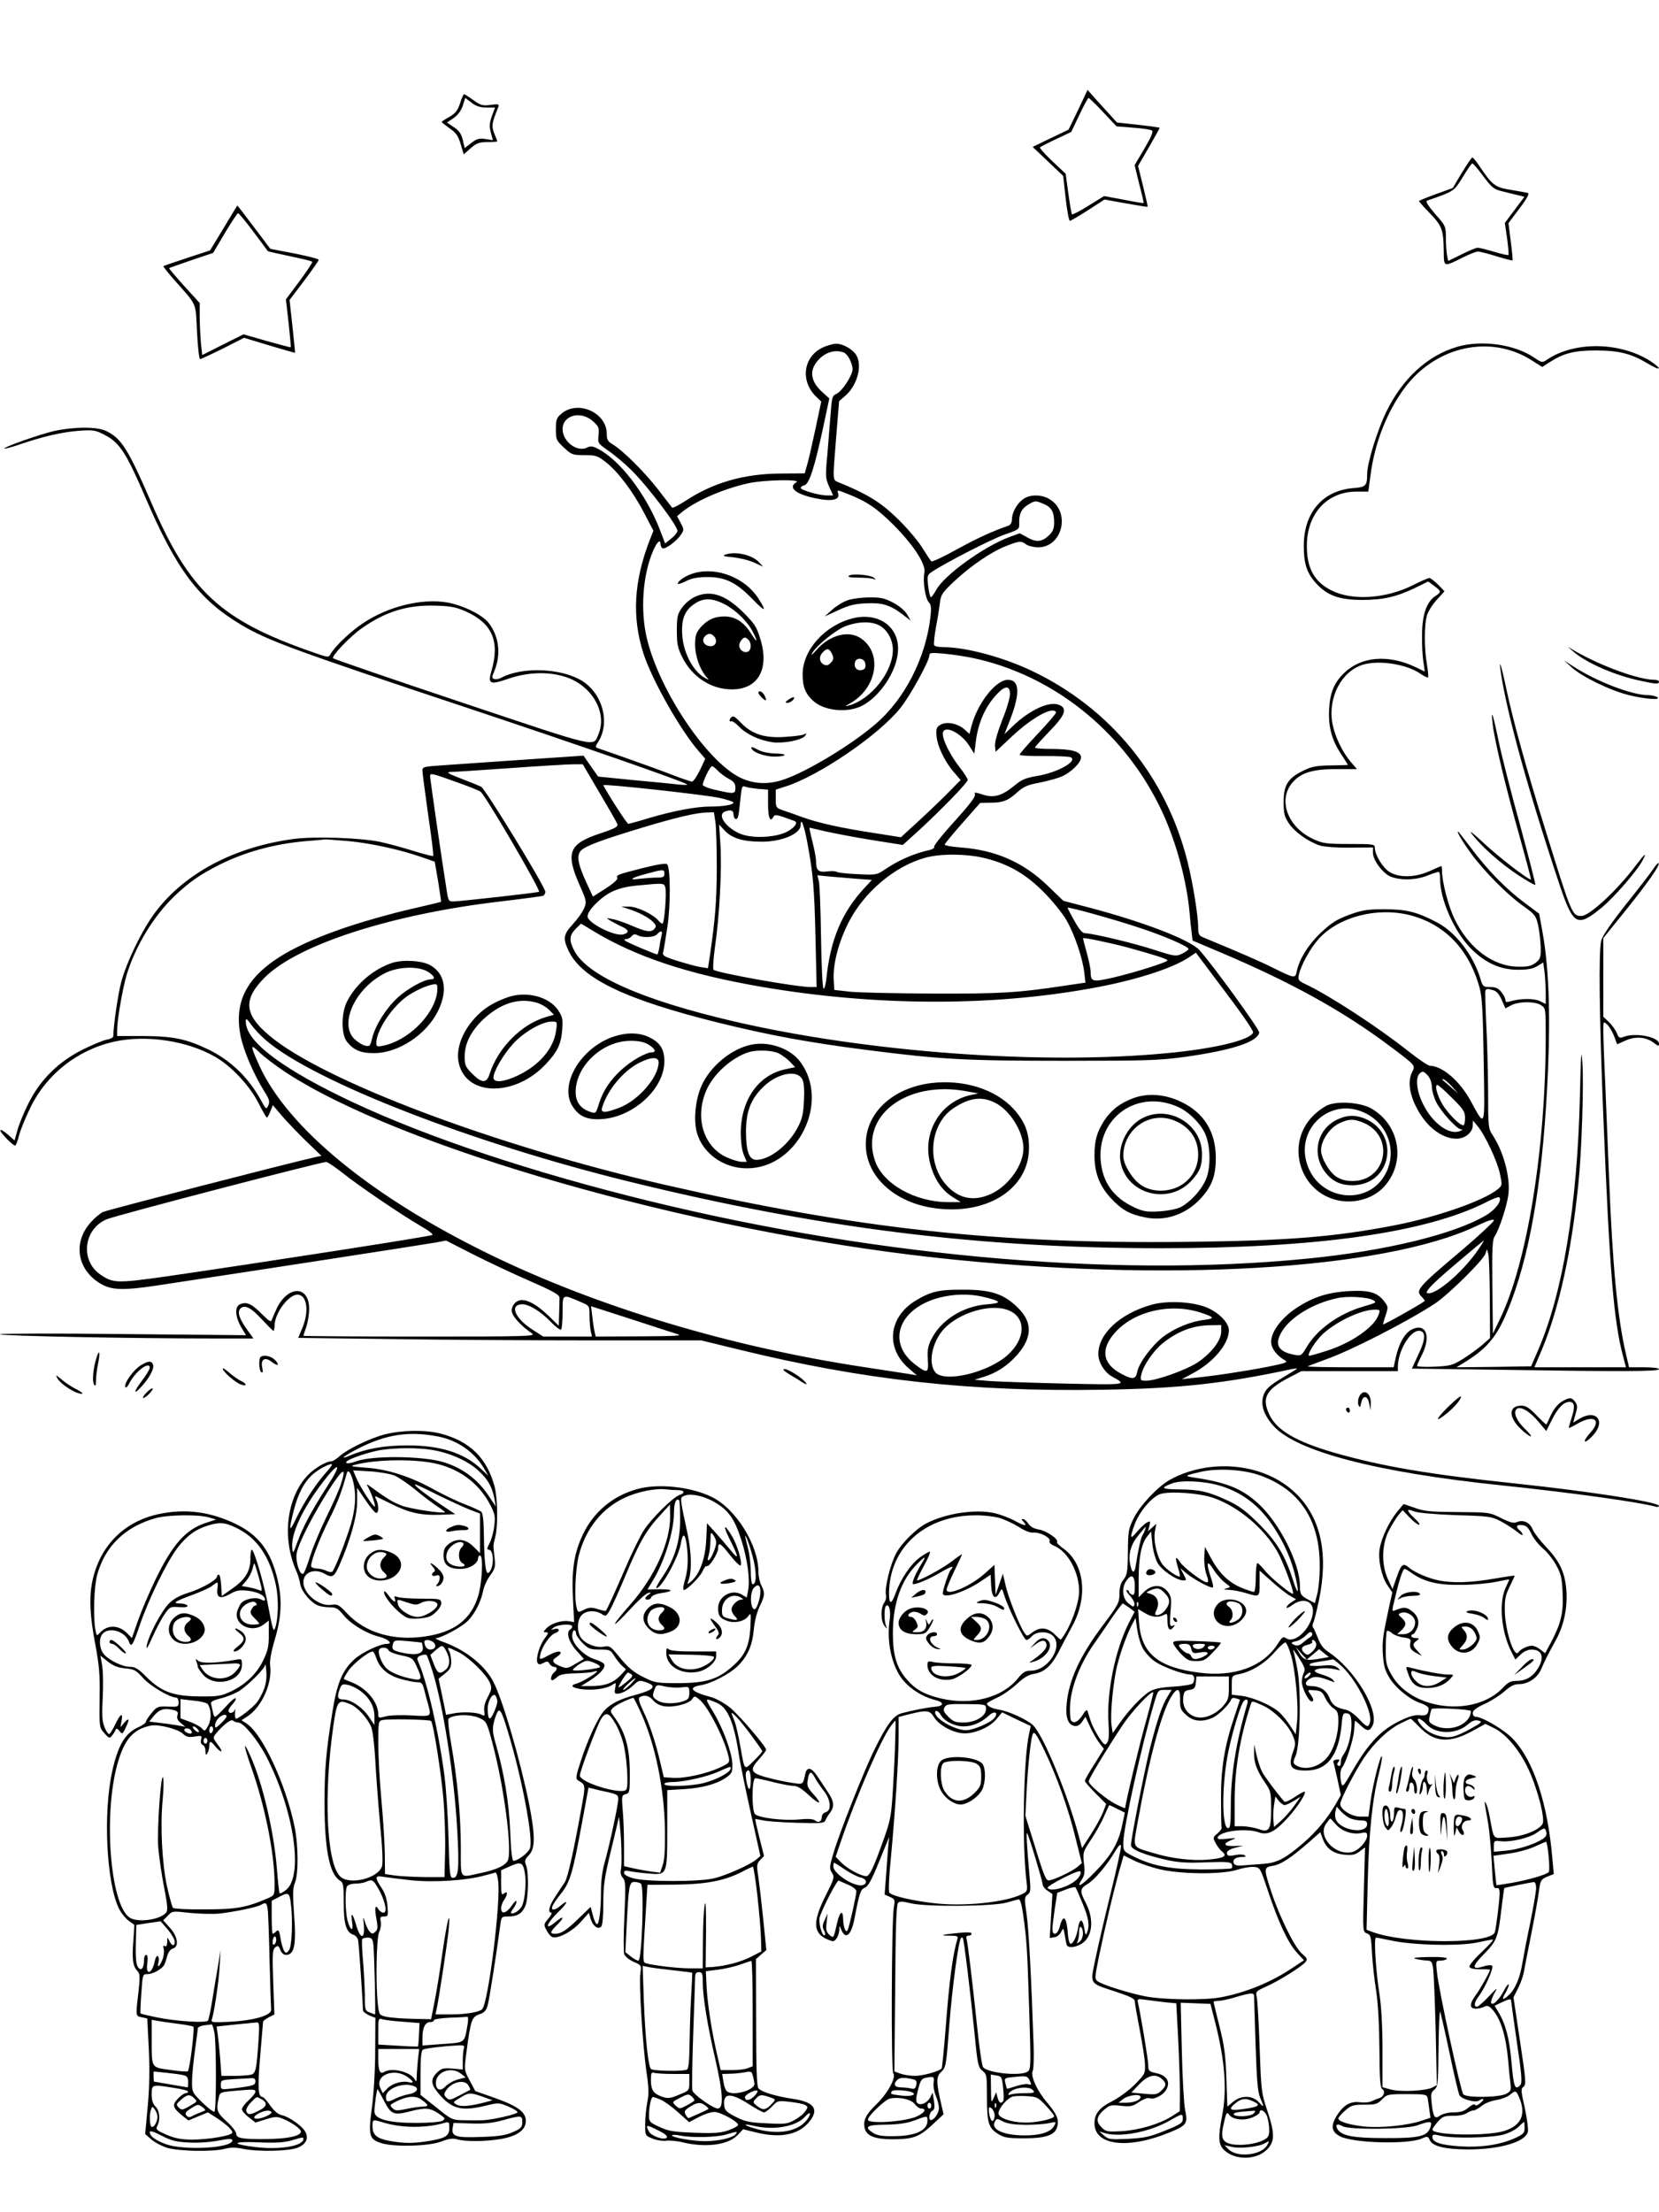 <?xml version="1.0" standalone="no"?>
<!DOCTYPE svg PUBLIC "-//W3C//DTD SVG 20010904//EN"
 "http://www.w3.org/TR/2001/REC-SVG-20010904/DTD/svg10.dtd">
<svg version="1.0" xmlns="http://www.w3.org/2000/svg"
 width="864pt" height="1152pt" viewBox="0 0 864 1152"
 preserveAspectRatio="xMidYMid meet">

<g transform="translate(0,1152) scale(0.1,-0.1)"
fill="#000000" stroke="none">
<path d="M5615 10948 l-50 -103 -94 -45 -93 -45 80 -76 79 -75 13 -117 c7 -64
17 -117 22 -117 4 0 47 25 94 55 l86 56 111 -20 c61 -11 112 -19 114 -18 1 2
-10 50 -24 108 l-26 105 57 98 c31 54 56 99 56 100 0 2 -50 9 -112 16 l-111
12 -47 52 c-26 28 -60 66 -76 84 l-30 34 -49 -104z m130 -12 l70 -74 86 -7
c47 -3 91 -10 98 -14 8 -6 -2 -32 -39 -95 l-51 -86 24 -98 c14 -53 24 -98 23
-99 -1 -2 -48 6 -104 17 l-102 19 -81 -50 c-44 -28 -83 -48 -86 -45 -3 2 -11
51 -19 108 l-14 103 -70 66 c-38 36 -67 69 -64 72 4 3 42 23 85 43 l78 37 42
88 c23 49 45 89 48 89 3 0 38 -33 76 -74z"/>
<path d="M2396 10982 c-13 -39 -25 -53 -56 -71 -22 -12 -40 -24 -40 -26 0 -2
19 -17 41 -33 34 -23 45 -39 58 -82 l16 -54 36 32 c31 27 45 32 88 32 28 0 51
2 51 4 0 2 -7 20 -16 41 -15 38 -13 54 21 137 6 16 2 17 -39 12 -42 -6 -52 -3
-91 25 -24 17 -46 31 -48 31 -3 0 -13 -22 -21 -48z m137 -22 l45 0 -16 -44
c-13 -36 -14 -53 -6 -85 l11 -41 -38 6 c-32 5 -45 2 -74 -20 l-35 -27 -10 43
c-8 32 -20 49 -47 66 l-35 24 34 23 c22 15 39 38 48 64 l13 41 33 -25 c23 -18
45 -25 77 -25z"/>
<path d="M7613 10620 l-47 -79 -88 -32 c-48 -17 -88 -34 -88 -36 0 -3 26 -32
58 -65 63 -65 70 -87 71 -201 1 -79 -1 -78 103 -26 32 16 65 29 75 29 10 0 54
-11 98 -25 43 -13 81 -23 82 -21 2 2 -2 46 -9 99 l-12 95 57 76 c38 50 53 78
45 81 -7 2 -47 9 -88 16 -82 13 -97 23 -161 118 -18 28 -37 51 -41 51 -4 0
-28 -36 -55 -80z m112 -18 c47 -62 55 -68 105 -80 30 -7 67 -16 82 -20 l27 -7
-51 -68 -51 -68 12 -81 c6 -45 9 -83 7 -86 -3 -2 -36 5 -75 17 -38 11 -76 21
-85 21 -9 0 -47 -16 -85 -35 l-69 -34 -6 31 c-3 17 -6 58 -6 91 0 58 -1 61
-56 123 -37 43 -51 66 -42 69 143 50 140 48 186 123 24 40 47 72 50 71 4 0 30
-30 57 -67z"/>
<path d="M1165 10333 l-71 -117 -119 -39 c-66 -22 -122 -41 -124 -43 -2 -2 23
-33 55 -70 124 -140 112 -114 120 -272 4 -78 11 -142 16 -142 4 0 58 25 119
55 l110 56 132 -40 c73 -22 133 -39 134 -38 0 1 -6 63 -14 138 l-15 137 76
100 c42 56 76 105 76 109 0 5 -57 19 -126 33 l-126 24 -85 113 c-47 62 -86
113 -87 113 -1 -1 -33 -53 -71 -117z m155 -20 c40 -54 74 -99 75 -101 2 -2 53
-13 114 -26 61 -13 114 -25 117 -29 3 -3 -27 -48 -66 -101 l-71 -95 14 -123
c7 -68 13 -124 11 -126 -1 -2 -57 13 -124 32 l-122 35 -108 -54 -107 -54 -7
67 c-3 37 -6 98 -6 136 l0 68 -81 89 c-45 50 -80 91 -78 93 2 1 55 20 116 41
l113 38 61 103 c34 57 65 104 69 104 4 0 40 -44 80 -97z"/>
<path d="M4280 9708 c-99 -50 -112 -177 -27 -256 l24 -23 -29 -137 c-16 -75
-35 -159 -43 -187 l-14 -50 -128 -1 c-187 -1 -347 -47 -488 -139 -38 -25 -71
-42 -75 -38 -4 5 -36 46 -72 93 -69 90 -185 205 -237 236 -26 15 -31 25 -31
55 0 111 -152 178 -237 104 -24 -20 -28 -31 -28 -80 0 -53 2 -59 42 -96 40
-37 45 -39 107 -39 60 0 68 -3 114 -39 63 -50 140 -153 198 -265 l47 -90 -18
-45 c-84 -216 -95 -404 -34 -594 45 -139 194 -402 289 -510 l33 -38 -28 -60
c-16 -32 -34 -59 -41 -59 -7 0 -54 16 -106 36 -51 20 -156 58 -233 85 -77 27
-146 51 -154 54 -11 4 -10 10 3 29 65 100 26 252 -82 320 -107 67 -312 75
-421 17 -12 -7 -29 -10 -37 -7 -13 5 -13 10 0 40 36 87 26 180 -28 251 -34 44
-134 93 -219 108 -131 22 -306 -21 -436 -108 -65 -43 -145 -119 -169 -160 -11
-20 -12 -20 -94 9 -480 167 -641 316 -841 781 -120 277 -155 333 -235 371 -48
23 -168 22 -272 -1 -74 -17 -264 -84 -257 -91 2 -2 37 7 78 21 121 42 227 66
313 72 75 5 85 3 135 -24 74 -38 111 -97 206 -318 162 -379 279 -536 500 -668
140 -83 271 -131 1160 -427 598 -199 1149 -391 1164 -405 3 -3 -20 -3 -50 0
-29 4 -135 14 -234 23 l-180 18 -38 54 -38 55 -312 -21 c-171 -12 -360 -25
-419 -29 -102 -7 -108 -8 -108 -28 0 -12 14 -116 30 -231 17 -115 29 -211 26
-213 -2 -3 -48 9 -103 26 -54 17 -132 38 -173 47 -100 21 -342 30 -452 15
-305 -41 -561 -175 -715 -376 -68 -87 -154 -264 -182 -370 -17 -65 -40 -225
-41 -281 0 -7 -16 -15 -35 -18 -19 -4 -75 -27 -125 -52 -127 -64 -220 -156
-282 -280 -25 -50 -51 -114 -58 -142 l-14 -51 -34 30 c-19 17 -37 28 -40 24
-7 -7 69 -86 78 -80 4 3 13 26 19 52 7 27 33 91 58 143 85 176 246 303 439
346 166 36 378 5 524 -79 84 -48 179 -149 225 -239 22 -43 42 -78 45 -78 3 0
11 15 18 33 l13 32 51 -60 c29 -33 86 -92 127 -132 l75 -72 -29 -6 c-163 -37
-1071 -272 -1108 -286 -15 -7 -45 -32 -66 -56 -93 -105 -69 -247 55 -319 55
-32 115 -34 279 -10 536 81 1405 215 1466 226 l52 10 141 -72 c77 -39 211
-102 296 -139 129 -57 155 -72 154 -89 0 -11 -1 -48 -2 -82 l-2 -62 -52 51
c-87 84 -153 105 -183 59 -11 -17 -13 -30 -6 -47 9 -25 58 -74 101 -102 23
-16 -15 -17 -583 -17 -334 0 -607 2 -607 4 0 2 7 23 15 46 8 23 15 66 15 95 0
121 -109 123 -168 3 -11 -24 -23 -51 -26 -60 -4 -15 -14 -9 -53 30 -53 53 -77
64 -111 51 -30 -11 -29 -61 3 -118 l26 -44 -641 6 c-352 4 -640 3 -640 -1 0
-9 691 -22 1112 -22 l208 0 -29 40 c-45 62 -57 98 -39 116 22 22 56 5 115 -60
29 -31 54 -56 57 -56 3 0 6 12 6 28 1 67 78 167 124 160 48 -7 56 -94 17 -182
l-18 -43 481 -6 c264 -4 737 -7 1049 -7 l569 0 201 -49 c643 -157 1199 -219
1883 -208 402 6 640 32 989 107 26 5 35 5 25 -1 -8 -5 -46 -29 -85 -52 -53
-33 -72 -50 -83 -78 -19 -50 -3 -104 49 -163 118 -134 537 -243 1189 -311 356
-37 717 -87 803 -111 9 -3 17 -1 17 4 0 20 -363 76 -750 117 -447 47 -693 89
-941 160 -197 57 -299 116 -338 198 -41 85 -19 130 98 191 l69 36 251 0 251 0
0 23 c0 80 63 187 109 187 37 0 37 -43 -2 -123 l-34 -74 456 -6 c641 -10 831
-9 831 3 0 6 -33 10 -78 10 l-78 0 -17 73 c-43 186 -69 453 -87 912 -6 149
-15 370 -20 493 -6 123 -10 246 -10 274 0 50 0 51 20 33 10 -9 27 -37 36 -60
l16 -43 45 20 c52 23 108 18 148 -14 22 -17 25 -17 25 -3 0 35 -122 59 -183
36 -22 -9 -27 -6 -37 20 -7 17 -26 42 -41 57 l-29 27 0 205 0 205 121 150
c117 146 176 231 167 241 -3 2 -16 -13 -30 -34 -14 -21 -78 -104 -143 -185
-77 -98 -120 -161 -126 -185 -14 -61 -10 -392 11 -914 33 -812 54 -1070 104
-1255 l14 -53 -238 0 -239 0 40 94 c88 212 153 505 189 861 17 160 29 521 21
630 -5 83 -8 53 -13 -180 -14 -563 -89 -1017 -216 -1312 l-38 -88 -195 -3
-194 -2 35 21 c137 84 185 147 253 329 105 283 166 668 189 1200 13 303 3 544
-29 718 l-17 94 -75 56 c-95 70 -195 172 -279 285 -36 48 -67 87 -69 87 -8 0
27 -58 71 -118 67 -91 185 -210 265 -267 66 -47 70 -53 82 -105 6 -30 12 -81
13 -114 1 -53 -2 -60 -27 -80 -23 -17 -42 -21 -92 -20 -130 2 -256 97 -329
247 -33 67 -66 194 -66 252 0 14 -2 25 -4 25 -2 0 -29 -12 -60 -26 -76 -34
-158 -36 -209 -5 -36 22 -77 90 -77 127 0 18 -8 19 -132 19 -119 0 -139 3
-185 24 -137 61 -191 206 -111 297 45 51 105 69 229 69 l106 0 -32 37 c-45 53
-83 133 -96 201 -24 135 47 272 160 306 86 25 229 2 301 -49 17 -12 34 -20 37
-17 3 3 0 35 -6 70 -14 81 -14 200 0 251 6 21 29 58 51 82 l41 45 -33 34 c-19
19 -40 35 -46 35 -7 0 -43 -16 -81 -35 -141 -72 -316 -85 -426 -31 -92 45
-132 117 -131 236 1 166 106 280 259 280 l61 0 12 89 c22 166 85 325 175 448
163 221 450 284 665 146 l54 -34 37 24 c72 47 129 62 241 62 121 0 185 -16
273 -69 68 -41 77 -29 10 15 -157 99 -393 102 -535 7 -26 -18 -27 -18 -70 11
-101 68 -273 92 -399 55 -154 -45 -285 -165 -369 -338 -47 -96 -100 -267 -100
-325 0 -61 -7 -68 -74 -73 -158 -13 -256 -128 -256 -300 0 -92 15 -140 61
-192 59 -67 122 -90 244 -90 111 0 179 16 282 66 l61 30 31 -23 c38 -28 38
-32 5 -54 -44 -29 -68 -97 -68 -200 -1 -49 2 -113 7 -141 l7 -51 -48 23 c-141
67 -281 56 -370 -29 -53 -50 -75 -102 -80 -188 -5 -93 13 -162 63 -237 19 -30
35 -54 35 -55 0 -1 -40 -2 -90 -3 -75 -1 -97 -5 -144 -28 -79 -39 -101 -74
-101 -162 0 -60 4 -77 27 -111 30 -46 103 -97 162 -116 24 -7 90 -12 159 -11
l117 1 0 -27 c0 -32 34 -85 73 -114 41 -30 137 -34 207 -7 30 12 58 21 63 21
4 0 7 -17 7 -38 0 -105 71 -267 155 -356 75 -78 156 -116 250 -116 51 0 78 5
101 19 l31 19 7 -51 c3 -29 6 -78 6 -109 l0 -56 -31 15 c-30 15 -104 14 -156
-2 -17 -5 -23 -3 -23 7 0 9 -9 27 -21 42 -16 20 -29 26 -58 26 -36 0 -39 2
-51 43 -37 123 -129 243 -227 294 -103 54 -158 68 -273 68 -91 0 -115 -4 -184
-29 -64 -24 -92 -41 -146 -92 -66 -62 -114 -139 -127 -204 -7 -36 -12 -35
-123 20 -61 31 -176 81 -367 160 -19 8 -23 18 -23 50 0 62 -28 234 -56 345
-111 441 -400 795 -807 990 -150 72 -346 125 -464 125 -23 0 -45 4 -48 10 -3
5 1 47 9 92 9 46 18 104 21 130 5 42 13 53 77 113 84 79 197 156 274 184 64
25 73 25 98 6 11 -8 39 -15 63 -15 126 0 170 183 60 250 -43 27 -107 26 -141
-1 -32 -25 -56 -69 -56 -104 0 -15 -7 -28 -17 -32 -84 -29 -167 -67 -272 -125
-68 -38 -127 -65 -131 -61 -4 4 -28 40 -53 80 -26 39 -86 108 -133 152 -82 78
-151 120 -296 179 -33 14 -32 1 -13 240 l15 183 30 26 c62 52 92 154 61 211
-17 31 -69 62 -106 62 -17 0 -51 -10 -75 -22z m115 -24 c20 -8 45 -56 45 -87
0 -31 -54 -115 -84 -128 -22 -10 -24 -19 -30 -103 -4 -50 -12 -145 -17 -212
-11 -114 -10 -124 9 -168 l21 -46 -33 0 c-40 0 -136 28 -136 39 0 5 8 11 19
14 25 6 52 89 96 292 l34 160 -33 30 c-64 56 -73 113 -29 165 37 45 91 62 138
44z m-1303 -361 c26 -24 29 -33 25 -70 -4 -41 -3 -42 51 -80 31 -21 86 -67
122 -103 83 -82 243 -293 238 -316 -2 -9 -17 -27 -34 -40 l-30 -24 -28 73
c-72 185 -209 363 -324 421 -25 13 -37 14 -53 6 -51 -28 -129 30 -129 95 0 75
99 99 162 38z m1056 -314 c-47 -27 -4 -63 100 -84 84 -18 128 -8 117 25 -6 20
-6 20 47 -1 102 -40 154 -75 243 -164 105 -106 169 -205 159 -249 -9 -41 5
-134 23 -152 12 -12 14 -28 9 -75 -25 -216 -134 -430 -288 -561 -127 -109
-358 -248 -478 -288 -80 -27 -156 -23 -226 11 -174 86 -420 453 -485 724 -35
146 -22 330 32 456 21 48 39 64 39 35 0 -8 5 -18 10 -21 13 -8 75 37 97 72 16
23 15 27 -2 60 l-19 35 29 24 c73 58 216 120 345 148 78 17 275 21 248 5z
m1287 -113 c41 -17 55 -42 55 -96 0 -30 -6 -47 -24 -65 -37 -37 -68 -41 -115
-14 l-40 22 -55 -20 c-132 -49 -340 -199 -381 -276 -11 -20 -23 -37 -27 -37
-4 0 -10 26 -14 57 -6 52 -5 58 16 73 67 46 313 172 381 196 76 26 78 28 77
58 -2 48 11 76 45 97 38 23 39 23 82 5z m-3007 -561 c135 -61 176 -155 132
-307 -21 -70 -9 -76 86 -43 100 35 210 39 299 10 137 -44 219 -185 172 -298
-29 -68 14 -78 -709 164 -365 122 -667 226 -673 231 -11 10 90 116 153 159
122 85 236 120 382 115 79 -2 106 -8 158 -31z m2636 -241 c411 -86 774 -371
970 -763 81 -159 145 -383 161 -561 3 -36 8 -84 11 -107 l5 -41 137 -58 c372
-157 645 -307 896 -496 129 -97 128 -96 111 -129 -29 -56 -11 -142 49 -232 67
-100 177 -146 239 -97 17 14 27 31 27 48 l1 27 25 -30 c39 -47 103 -184 116
-249 12 -57 12 -59 -12 -79 -72 -59 -314 -144 -533 -187 -320 -62 -560 -81
-1091 -87 -986 -11 -1709 68 -2708 296 -886 203 -1789 544 -2066 779 -131 110
-137 188 -23 302 171 171 660 329 1222 395 118 14 220 28 227 30 6 2 12 12 12
21 0 25 -311 534 -334 547 -12 6 -59 25 -106 43 -65 25 -78 33 -55 34 17 0
156 9 310 20 154 11 303 20 330 20 l50 0 87 -148 c48 -81 90 -154 93 -163 5
-14 -11 -23 -89 -49 -164 -54 -182 -100 -107 -270 36 -81 37 -87 23 -120 -8
-19 -34 -56 -58 -82 -49 -53 -53 -73 -25 -135 67 -147 291 -256 776 -377 271
-67 480 -106 790 -145 374 -48 507 -55 1015 -55 440 0 499 2 636 21 240 34
373 77 382 126 3 15 -249 362 -312 430 -51 54 -290 146 -574 221 l-134 35 -82
79 c-128 123 -271 185 -453 199 -46 3 -83 10 -83 15 0 4 42 55 93 113 l92 104
52 1 c66 0 92 10 141 54 32 29 53 39 114 50 41 8 92 22 114 31 51 21 104 73
104 101 0 30 -48 44 -157 44 -46 0 -83 3 -83 7 0 4 34 41 75 84 84 86 96 121
49 139 -51 20 -155 -29 -241 -113 l-42 -40 30 76 c53 138 49 207 -12 207 -62
0 -157 -120 -189 -239 l-11 -43 -23 21 c-34 32 -90 45 -124 29 -23 -12 -27
-19 -25 -55 2 -52 41 -136 89 -192 l37 -43 -59 -60 c-32 -33 -102 -100 -155
-149 l-97 -89 -133 21 c-177 27 -292 52 -381 84 -40 15 -88 31 -105 37 -31 11
-33 14 -33 59 l0 47 53 17 c174 56 486 269 596 408 51 63 151 245 151 274 0
14 10 15 77 9 43 -4 109 -14 147 -22z m196 -189 c0 -19 -18 -80 -41 -136 -24
-62 -39 -114 -37 -133 l3 -31 86 81 c82 77 172 134 211 134 10 0 18 -5 18 -10
0 -6 -43 -56 -95 -111 -52 -55 -95 -104 -95 -109 0 -5 57 -8 128 -7 70 0 133
-2 140 -7 34 -21 -73 -80 -178 -97 -59 -10 -80 -19 -118 -51 -65 -53 -107 -65
-166 -45 -26 9 -44 12 -40 6 9 -14 -16 -48 -122 -165 -52 -58 -92 -109 -89
-114 3 -5 -7 -12 -22 -16 -83 -18 -163 -53 -238 -104 -38 -26 -44 -27 -140
-22 -55 2 -104 8 -108 12 -5 4 -27 5 -49 2 -45 -6 -58 5 -58 53 0 17 -9 63
-19 103 -10 39 -17 72 -15 72 1 0 40 -9 86 -20 46 -10 154 -31 242 -45 l158
-25 87 79 c117 108 251 246 251 260 0 6 -19 35 -41 64 -47 59 -89 141 -89 175
0 51 91 11 137 -60 l27 -43 7 55 c11 100 47 185 106 250 46 51 73 53 73 5z
m-1521 -399 c12 -13 38 -32 57 -42 26 -14 34 -25 34 -46 0 -33 -6 -34 -101
-12 -38 8 -69 21 -69 27 1 20 38 97 48 97 5 0 19 -11 31 -24z m-1366 -57 c63
-22 122 -46 130 -52 28 -23 317 -518 304 -521 -17 -6 -406 -49 -442 -50 -30
-1 -30 -1 -42 79 -22 135 -83 559 -83 573 0 18 7 16 133 -29z m1374 -84 c40
-9 73 -20 73 -24 0 -12 -53 -21 -120 -21 -73 0 -192 -22 -320 -60 -55 -17
-103 -30 -108 -30 -7 0 -110 160 -130 201 -4 9 526 -49 605 -66z m201 47 l52
-4 0 -74 c0 -72 11 -99 27 -69 9 16 14 15 110 -20 22 -8 2 -35 -40 -57 -52
-26 -149 -34 -216 -18 -84 20 -155 105 -105 124 29 11 44 6 44 -13 0 -26 17
-36 24 -14 3 10 8 51 12 91 6 62 9 72 23 66 9 -4 40 -9 69 -12z m-222 -174 c4
-29 7 -136 7 -238 -1 -175 -8 -262 -34 -444 l-12 -78 -38 6 c-21 3 -75 18
-120 32 -73 23 -80 28 -75 47 3 12 13 72 22 132 17 115 16 307 -2 325 -6 6
-54 -2 -129 -21 -133 -34 -136 -35 -130 -52 3 -7 -25 -31 -61 -54 l-66 -42
-35 75 c-44 97 -51 138 -28 164 22 24 105 55 316 119 183 55 285 79 341 80
l36 1 8 -52z m478 -103 c31 -166 37 -239 43 -497 l6 -258 -32 0 c-75 0 -487
74 -505 90 -4 5 -1 59 8 122 23 157 36 403 28 529 l-7 105 30 -32 c37 -39 95
-57 190 -57 106 -1 205 41 205 87 0 44 18 -3 34 -89z m-2389 5 c116 -11 264
-43 380 -83 l69 -24 18 -104 c9 -57 16 -105 15 -105 -1 -1 -74 -19 -162 -39
-88 -20 -227 -59 -309 -86 -461 -152 -625 -317 -573 -574 17 -80 67 -197 124
-289 26 -41 29 -53 20 -73 -10 -22 -12 -21 -41 33 -64 115 -156 203 -271 259
-115 55 -182 69 -337 70 l-138 0 0 30 c0 55 29 219 50 290 47 152 141 306 251
411 78 73 129 109 234 162 135 67 286 108 450 122 49 4 95 8 100 9 6 0 60 -4
120 -9z m3319 -90 c119 -30 209 -82 301 -175 44 -44 97 -109 118 -145 43 -74
86 -201 94 -276 l6 -51 -109 -16 c-245 -37 -330 -42 -684 -41 -195 1 -391 5
-435 10 l-80 9 -3 51 c-5 80 23 190 74 294 81 163 243 300 405 344 80 22 221
20 313 -4z m-1674 -80 c0 -17 -7 -20 -39 -20 -21 0 -60 -3 -87 -6 -66 -9 -50
4 33 26 89 24 93 24 93 0z m998 -26 l83 -6 -39 -42 c-118 -128 -177 -268 -198
-469 -3 -32 -10 -57 -15 -55 -5 2 -11 113 -13 263 -2 143 -7 275 -11 294 l-8
33 59 -6 c32 -3 96 -8 142 -12z m-993 -45 c8 -25 -5 -189 -15 -189 -4 0 -14 7
-21 16 -27 33 -113 74 -154 73 l-40 0 40 -13 c53 -17 102 -43 126 -67 16 -16
18 -23 8 -35 -17 -21 -43 -17 -117 15 -37 16 -83 32 -102 35 -35 7 -35 7 -10
-9 14 -8 40 -22 58 -30 38 -17 41 -32 7 -41 -45 -11 -185 60 -185 94 0 30 67
99 124 127 37 18 80 29 137 34 136 13 137 13 144 -10z m2465 -209 c132 -43
260 -99 260 -112 0 -4 -15 -15 -33 -24 -32 -15 -38 -15 -143 19 -110 36 -324
87 -362 87 -15 0 -30 18 -56 64 -20 35 -36 66 -36 69 0 7 244 -61 370 -103z
m1414 64 c181 -47 307 -178 362 -379 13 -48 17 -126 21 -380 6 -363 10 -350
-70 -204 -57 102 -146 178 -210 179 -9 0 -61 35 -115 78 -155 123 -411 290
-535 348 -34 16 -38 22 -33 46 10 49 59 139 103 188 104 116 306 168 477 124z
m-4258 -80 c225 -137 500 -228 887 -294 576 -98 1174 -102 1697 -9 229 40 430
103 521 163 l37 25 151 -201 c90 -119 150 -206 147 -215 -15 -39 -201 -84
-446 -107 -652 -63 -1562 4 -2257 165 -477 111 -767 239 -833 370 -27 52 -25
78 7 111 15 15 28 28 29 28 1 0 28 -16 60 -36z m360 -21 c-2 -10 -8 -37 -11
-60 -4 -24 -9 -43 -12 -43 -10 0 -158 63 -167 71 -6 6 -4 9 6 9 8 0 21 7 28
15 9 11 17 12 30 5 28 -15 87 -12 102 5 18 20 30 19 24 -2z m2427 -67 c141
-39 207 -60 207 -67 0 -10 -173 -64 -284 -90 -107 -24 -116 -22 -116 31 0 14
-9 58 -20 98 -11 39 -20 74 -20 76 0 6 135 -22 233 -48z m1905 -223 c16 -4 30
-21 43 -50 l19 -44 30 16 c41 21 124 21 155 1 25 -16 25 -18 25 -164 0 -583
-97 -1181 -239 -1472 l-36 -75 -3 243 c-2 203 0 246 13 265 24 37 64 161 71
219 10 88 -26 222 -83 308 -22 33 -23 43 -23 230 -1 107 -5 267 -10 355 -4 88
-6 163 -4 167 6 10 12 10 42 1z m-6392 -261 c252 -215 1071 -534 1894 -736
981 -241 1817 -346 2765 -346 810 0 1379 80 1694 239 34 18 66 30 69 26 16
-16 -18 -63 -68 -93 -166 -99 -523 -186 -930 -226 -1034 -103 -2324 17 -3545
329 -597 152 -1124 335 -1500 520 -322 159 -485 288 -485 386 0 18 5 16 29
-18 15 -21 50 -58 77 -81z m99 -164 c600 -395 2112 -827 3385 -967 1193 -131
2333 -65 2818 164 62 30 92 39 92 30 0 -7 -71 -73 -157 -147 -243 -205 -253
-217 -218 -252 8 -8 15 -17 15 -20 0 -6 -213 -126 -217 -123 -1 2 5 23 13 47
14 41 14 45 -4 69 -36 50 -77 63 -182 58 -114 -6 -192 -31 -281 -90 -76 -51
-129 -122 -129 -174 0 -34 29 -73 74 -98 15 -9 -4 -15 -95 -33 -124 -24 -277
-47 -379 -57 l-65 -7 54 29 c109 57 190 153 191 225 0 39 -50 91 -112 118 -74
32 -212 39 -293 15 -164 -47 -275 -151 -275 -256 0 -43 32 -95 71 -117 80 -44
82 -44 -241 -37 -168 4 -343 10 -390 13 l-85 7 45 14 c67 20 125 57 175 113
82 92 84 173 5 249 -72 71 -138 93 -280 93 -128 1 -170 -8 -250 -56 -143 -86
-160 -248 -37 -354 l42 -36 -35 6 c-19 3 -127 20 -240 37 -695 105 -1385 312
-1950 587 -613 299 -1049 656 -1199 982 -49 109 -49 118 0 70 24 -23 84 -69
134 -102z m5952 -20 c12 -14 20 -38 20 -59 1 -20 11 -55 23 -79 27 -52 107
-140 129 -141 11 0 9 -3 -6 -9 -57 -23 -145 43 -194 145 -31 63 -38 132 -17
153 17 17 22 15 45 -10z m124 -55 l34 -38 -40 35 c-22 19 -42 36 -44 38 -2 1
0 2 5 2 6 0 26 -17 45 -37z m1 -60 c60 -60 68 -72 68 -105 0 -21 -4 -38 -9
-38 -16 0 -60 41 -96 90 -34 46 -58 120 -39 120 5 0 39 -30 76 -67z m-5779
-390 c82 -66 309 -220 409 -278 38 -21 65 -42 60 -46 -7 -7 -891 -144 -1380
-215 -262 -37 -282 -37 -348 8 -107 72 -90 236 30 288 41 19 1105 296 1144
299 7 1 45 -25 85 -56z m5916 -400 c-69 -101 -190 -211 -247 -226 -50 -12 -14
30 128 150 80 68 146 123 148 123 2 0 -12 -21 -29 -47z m60 -255 l1 -206 -42
-37 c-24 -20 -69 -53 -100 -72 -53 -33 -65 -36 -148 -40 -49 -2 -90 0 -90 4 0
4 11 30 25 57 50 99 21 170 -54 132 -36 -19 -66 -73 -82 -146 l-11 -50 -225 0
c-125 0 -224 2 -222 5 3 2 45 18 94 36 129 45 431 200 570 292 70 47 249 224
261 258 l8 24 7 -25 c4 -14 7 -118 8 -232z m-2639 9 c96 -23 102 -33 22 -39
-126 -9 -244 -83 -293 -185 -17 -35 -20 -57 -17 -104 5 -70 -2 -73 -64 -26
-152 114 -90 292 122 349 78 20 156 22 230 5z m-2096 -27 c46 -19 46 -20 46
-68 0 -27 3 -64 6 -81 l7 -31 -127 0 -127 0 -53 34 c-91 58 -123 127 -63 134
36 4 99 -33 156 -92 24 -25 48 -43 53 -40 4 3 8 44 8 91 0 97 -3 95 94 53z
m4126 10 c22 -12 19 -14 -51 -34 -126 -37 -241 -119 -296 -214 -25 -42 -27
-43 -62 -37 -86 16 -106 55 -64 123 46 75 164 146 288 172 52 12 155 6 185
-10z m-3620 -178 c27 -8 -18 -10 -196 -11 l-232 -1 -5 23 c-3 12 -9 48 -12 79
l-7 56 208 -67 c115 -38 225 -73 244 -79z m1724 124 c91 -38 88 -147 -6 -232
-102 -92 -330 -146 -377 -90 -38 46 -18 153 41 221 78 89 250 140 342 101z
m1001 -12 c70 -23 73 -30 18 -37 -71 -8 -156 -43 -215 -88 -57 -43 -126 -135
-135 -182 -8 -41 -25 -43 -85 -10 -98 52 -108 130 -28 217 101 110 289 152
445 100z m924 -12 c-22 -63 -143 -147 -272 -187 -43 -14 -83 -25 -88 -25 -17
0 33 80 72 115 72 65 198 124 266 125 31 0 32 -1 22 -28z m-819 -86 c0 -45
-48 -109 -120 -159 -57 -39 -217 -97 -271 -97 -30 0 -31 2 -25 32 9 45 62 123
110 162 78 63 158 94 249 95 l57 1 0 -34z"/>
<path d="M3775 8631 c-14 -6 -2 -9 41 -13 34 -3 83 -15 110 -27 l48 -22 -22
24 c-37 39 -126 58 -177 38z"/>
<path d="M3617 8536 c-44 -12 -87 -40 -87 -56 0 -4 19 2 43 14 31 15 60 21
112 21 92 0 149 -28 232 -113 69 -71 79 -71 33 1 -68 107 -215 166 -333 133z"/>
<path d="M4421 8522 c-9 -7 8 -10 52 -10 37 0 72 -4 79 -8 10 -5 10 -4 1 6
-15 16 -113 25 -132 12z"/>
<path d="M3615 8410 c-22 -11 -51 -36 -65 -57 -22 -32 -25 -48 -25 -117 0 -68
4 -90 28 -138 51 -103 150 -168 259 -168 136 0 196 106 148 262 -19 63 -30 80
-88 138 -96 96 -176 120 -257 80z m156 -35 c60 -31 121 -90 149 -144 29 -58
25 -62 -10 -8 -37 59 -82 87 -138 87 -52 0 -91 -19 -126 -60 -21 -26 -26 -41
-26 -88 0 -58 25 -128 58 -166 16 -18 16 -18 -4 -8 -63 33 -116 133 -121 227
-5 83 13 127 66 162 44 30 90 29 152 -2z m-51 -170 c18 -22 8 -50 -19 -50 -32
0 -49 28 -32 49 17 20 35 20 51 1z m178 -17 c17 -17 15 -55 -4 -62 -20 -8 -44
10 -44 33 0 17 18 41 30 41 3 0 11 -5 18 -12z"/>
<path d="M4414 8394 c-23 -8 -59 -30 -80 -49 l-39 -35 70 32 c53 25 88 34 142
36 85 5 128 -8 190 -55 l46 -35 -19 33 c-12 20 -41 44 -73 61 -44 23 -65 28
-125 27 -39 0 -90 -7 -112 -15z"/>
<path d="M4444 8301 c-147 -36 -264 -165 -264 -293 0 -67 16 -104 60 -142 59
-49 176 -59 250 -21 91 47 177 174 186 277 13 129 -95 211 -232 179z m141 -41
c39 -24 65 -74 65 -124 0 -115 -114 -259 -230 -290 -22 -6 -21 -5 5 10 139 77
173 255 64 336 -65 49 -166 24 -237 -57 -19 -22 -30 -30 -24 -19 21 40 122
122 175 143 69 26 140 27 182 1z m-255 -139 c14 -27 13 -37 -6 -55 -12 -12
-20 -13 -35 -6 -23 13 -25 43 -3 64 20 21 31 20 44 -3z m175 -51 c8 -26 -1
-40 -26 -40 -22 0 -34 22 -25 45 8 22 44 18 51 -5z"/>
<path d="M3950 7912 c0 -5 9 -17 20 -27 22 -20 26 -14 10 16 -11 19 -30 26
-30 11z"/>
<path d="M4104 7875 c-16 -12 -16 -14 -3 -15 9 0 22 7 29 15 16 19 0 19 -26 0z"/>
<path d="M3807 7783 c-10 -9 -9 -25 1 -19 5 3 24 -10 42 -29 38 -39 105 -70
171 -80 56 -8 152 10 171 32 11 15 11 16 -7 8 -11 -5 -59 -10 -106 -13 -101
-5 -164 16 -220 74 -34 35 -41 39 -52 27z"/>
<path d="M3916 7619 c11 -19 71 -39 116 -39 66 0 74 15 10 16 -32 0 -71 8 -89
17 -37 20 -47 21 -37 6z"/>
<path d="M2043 6506 c-97 -32 -187 -108 -234 -198 -32 -59 -33 -170 -4 -210
35 -46 73 -63 146 -62 125 1 270 97 330 219 52 106 37 194 -39 238 -42 25
-143 31 -199 13z m185 -46 c35 -22 42 -40 15 -40 -35 0 -123 -50 -173 -96 -61
-57 -114 -142 -131 -207 -11 -45 -13 -48 -38 -42 -14 3 -39 19 -56 35 -82 82
10 272 168 346 68 31 167 33 215 4z m48 -112 c-19 -118 -154 -249 -283 -274
-30 -6 -33 -4 -33 17 1 65 84 189 163 243 54 37 134 68 151 59 4 -3 5 -23 2
-45z"/>
<path d="M2639 6325 c-66 -24 -114 -53 -152 -92 -80 -79 -117 -179 -96 -256
44 -168 294 -167 452 2 60 64 79 103 85 178 4 56 2 67 -21 102 -48 72 -169
103 -268 66z m155 -26 c21 -6 50 -22 65 -37 l26 -26 -41 -12 c-128 -37 -250
-160 -294 -296 -15 -50 -41 -50 -91 1 -35 35 -39 44 -39 90 0 67 33 132 97
193 91 84 183 113 277 87z m102 -146 c-12 -93 -88 -181 -200 -234 -71 -34
-126 -39 -126 -11 0 32 48 116 100 174 55 62 152 118 203 118 30 0 30 0 23
-47z"/>
<path d="M3193 6121 c-168 -58 -281 -247 -213 -359 33 -54 75 -74 150 -70 167
9 330 158 330 301 0 65 -23 100 -84 128 -52 23 -116 23 -183 0z m185 -41 c34
-21 42 -40 17 -40 -31 0 -108 -44 -160 -92 -57 -52 -94 -108 -115 -173 -17
-55 -17 -55 -49 -44 -48 17 -73 51 -73 102 0 137 140 267 286 267 43 0 71 -6
94 -20z m52 -92 c0 -78 -107 -200 -206 -237 -74 -28 -97 -28 -88 2 28 91 108
188 190 231 64 33 104 34 104 4z"/>
<path d="M3913 6080 c-103 -21 -213 -111 -259 -213 -32 -71 -43 -176 -25 -244
30 -109 139 -187 261 -187 265 0 436 347 276 557 -52 68 -162 106 -253 87z
m142 -45 c17 -9 44 -28 59 -44 l27 -28 -55 -12 c-138 -31 -228 -161 -228 -331
0 -46 6 -90 15 -112 l16 -38 -27 0 c-15 0 -50 11 -79 24 -120 56 -166 207
-104 349 37 85 133 171 221 198 43 13 121 10 155 -6z m123 -135 c9 -17 12 -52
9 -110 -3 -68 -9 -96 -31 -138 -48 -94 -146 -171 -217 -172 -38 0 -54 45 -54
150 1 103 25 166 89 229 73 72 177 93 204 41z"/>
<path d="M4850 5880 c-201 -25 -341 -155 -341 -318 -1 -167 149 -306 362 -334
261 -35 472 92 487 291 6 93 -16 156 -79 226 -95 103 -260 155 -429 135z m179
-42 l66 -12 -38 -8 c-159 -34 -255 -194 -213 -356 20 -79 59 -138 115 -174
l45 -28 -65 0 c-173 0 -341 95 -382 215 -80 233 162 419 472 363z m146 -57
c81 -36 155 -152 155 -241 0 -84 -73 -190 -162 -234 -93 -46 -177 -30 -243 47
-101 117 -81 313 39 395 81 54 144 64 211 33z"/>
<path d="M5901 5801 c-69 -26 -116 -63 -152 -119 -37 -59 -49 -102 -49 -178 0
-90 25 -157 83 -221 58 -63 100 -87 183 -103 105 -21 213 17 289 101 58 64 77
118 77 211 -1 134 -61 232 -178 289 -84 41 -175 49 -253 20z m229 -43 c55 -23
114 -79 142 -133 30 -56 36 -167 13 -234 -18 -56 -81 -128 -136 -157 -20 -10
-65 -19 -110 -22 -66 -4 -84 -1 -130 20 -111 51 -168 132 -177 248 -16 222
191 367 398 278z"/>
<path d="M5949 5697 c-84 -44 -134 -155 -110 -243 43 -161 257 -207 369 -79
42 47 52 74 52 136 0 155 -173 258 -311 186z m169 -13 c79 -33 122 -95 122
-177 0 -72 -39 -135 -104 -167 -67 -32 -151 -26 -203 16 -42 33 -83 104 -83
144 0 141 140 238 268 184z"/>
<path d="M6920 5767 c-19 -6 -56 -32 -82 -58 -139 -139 -77 -380 111 -435 91
-27 195 -1 256 63 118 125 88 322 -62 410 -52 30 -163 41 -223 20z m185 -41
c120 -55 171 -194 115 -310 -88 -183 -357 -151 -415 49 -54 184 127 342 300
261z"/>
<path d="M6960 5688 c-105 -53 -130 -187 -53 -279 36 -43 79 -62 139 -61 201
2 249 268 62 347 -52 21 -96 19 -148 -7z m146 -17 c160 -73 113 -301 -62 -301
-36 0 -61 7 -85 23 -37 24 -79 97 -79 137 0 49 42 113 90 138 54 27 82 27 136
3z"/>
<path d="M8195 8126 c68 -59 218 -124 348 -151 81 -18 97 -18 97 -5 0 6 -11
10 -24 10 -81 0 -277 71 -414 150 l-37 22 30 -26z"/>
<path d="M8185 8045 c53 -49 201 -121 299 -145 85 -21 173 -27 146 -10 -8 5
-29 10 -46 10 -85 0 -272 72 -394 152 l-45 29 40 -36z"/>
<path d="M7816 8020 c31 -213 144 -621 307 -1110 71 -210 91 -221 219 -116 66
55 186 193 214 248 22 43 11 34 -37 -29 -95 -127 -241 -263 -283 -263 -48 0
-51 7 -182 430 -103 330 -174 587 -209 752 -26 124 -41 169 -29 88z"/>
<path d="M7774 7747 c11 -90 69 -332 139 -579 35 -126 62 -228 60 -228 -17 0
-169 118 -245 189 -61 57 -82 72 -60 45 51 -66 150 -153 240 -212 46 -30 85
-52 88 -50 2 3 -34 143 -80 313 -47 169 -97 366 -112 439 -29 141 -41 175 -30
83z"/>
<path d="M502 4448 c-17 -54 -23 -122 -12 -138 7 -11 10 -6 10 22 0 20 5 60
11 88 12 59 6 78 -9 28z"/>
<path d="M1357 4453 c-11 -11 -8 -71 4 -79 8 -4 9 3 5 23 -10 44 13 59 48 32
33 -26 46 -19 17 10 -20 20 -61 28 -74 14z"/>
<path d="M733 4410 c-37 -22 -87 -92 -81 -112 3 -8 12 0 21 18 32 63 107 119
107 81 0 -7 -18 -37 -40 -66 -46 -61 -47 -80 -1 -29 41 45 65 92 58 112 -8 21
-25 20 -64 -4z"/>
<path d="M1160 4393 c0 -15 63 -71 93 -82 33 -13 36 2 3 17 -13 6 -40 25 -60
42 -20 18 -36 28 -36 23z"/>
<path d="M4080 4386 c0 -2 15 -13 33 -24 19 -11 46 -27 60 -37 48 -31 28 -1
-21 33 -42 28 -72 40 -72 28z"/>
<path d="M299 4342 c13 -24 72 -66 109 -77 34 -10 26 3 -17 24 -21 11 -53 32
-71 48 -30 25 -32 25 -21 5z"/>
<path d="M760 4265 c-13 -14 -19 -25 -13 -25 5 0 20 11 33 25 13 14 19 25 13
25 -5 0 -20 -11 -33 -25z"/>
<path d="M7078 4246 c-6 -14 -7 -33 -3 -43 7 -15 9 -13 14 12 9 42 34 39 42
-5 l6 -35 2 36 c2 57 -39 81 -61 35z"/>
<path d="M7541 4193 c-66 -66 -70 -84 -7 -34 42 34 79 78 74 89 -2 4 -32 -21
-67 -55z"/>
<path d="M8132 4220 c-19 -12 -41 -39 -54 -67 -13 -27 -23 -49 -24 -51 -1 -2
-24 19 -51 47 -38 40 -56 51 -80 51 -67 0 -68 -60 -2 -122 22 -21 45 -38 51
-38 6 0 -8 18 -31 40 -43 42 -61 84 -43 102 18 18 67 -9 113 -64 l42 -50 29
58 c31 62 61 93 91 94 27 0 31 -25 13 -79 -9 -28 -16 -52 -16 -56 0 -3 20 6
43 20 87 51 131 22 70 -45 -46 -51 -35 -66 12 -16 71 76 18 141 -71 87 l-31
-19 12 43 c11 36 11 46 -1 64 -19 26 -30 26 -72 1z"/>
<path d="M7010 4181 c0 -6 5 -13 10 -16 6 -3 10 1 10 9 0 9 -4 16 -10 16 -5 0
-10 -4 -10 -9z"/>
<path d="M2002 4050 c-79 -21 -196 -78 -237 -116 -14 -13 -33 -24 -41 -24 -26
0 -88 -37 -121 -72 -111 -117 -136 -329 -59 -501 8 -17 17 -48 20 -68 7 -38
55 -95 94 -110 13 -5 40 -9 61 -9 31 0 42 -6 72 -43 40 -47 118 -94 187 -111
44 -12 70 -36 38 -36 -37 0 -133 -46 -172 -82 -62 -58 -89 -123 -113 -274 -33
-206 -41 -298 -41 -479 1 -238 26 -364 80 -398 18 -10 20 -23 20 -115 0 -111
13 -155 50 -167 11 -3 22 -16 25 -28 4 -18 25 -324 25 -365 0 -7 15 -19 33
-27 l32 -13 -1 -169 c0 -98 -7 -221 -17 -297 -20 -151 -15 -167 55 -188 70
-19 243 -14 306 10 41 16 60 18 85 11 43 -12 147 -11 224 2 82 14 127 44 131
87 5 50 -35 82 -158 126 l-105 37 -29 55 c-29 54 -29 54 -17 146 22 167 28
185 66 198 27 9 37 19 45 48 9 33 48 284 65 415 6 46 7 47 41 47 48 0 73 15
90 55 16 40 19 171 4 211 -9 23 -7 31 15 54 33 35 33 101 0 269 -47 231 -137
540 -186 634 -43 83 -141 162 -251 203 -35 12 -56 23 -48 23 30 2 136 59 167
91 37 38 68 100 79 155 4 22 20 58 36 80 26 35 29 46 24 90 -3 28 -6 55 -6 60
-1 6 3 28 9 50 15 57 13 201 -3 263 -40 150 -129 237 -283 277 -78 20 -202 18
-291 -5z m282 -11 c101 -20 190 -83 240 -171 l19 -33 -39 37 c-87 82 -213 122
-384 121 -120 0 -214 -17 -299 -53 -61 -26 -27 1 49 39 142 72 262 90 414 60z
m-36 -69 c93 -15 186 -56 241 -106 52 -47 74 -86 86 -149 l7 -40 -40 60 c-57
84 -136 142 -233 171 -110 33 -373 35 -455 4 -34 -13 -61 -13 -48 0 15 15 117
49 176 59 75 12 192 13 266 1z m36 -75 c122 -32 216 -107 271 -215 23 -45 25
-59 19 -106 -3 -30 -14 -70 -24 -89 -14 -27 -15 -35 -5 -35 29 0 29 -96 0
-120 -15 -13 -23 48 -25 200 -1 67 -5 109 -13 117 -7 6 -43 23 -82 38 -38 14
-109 48 -157 74 -126 71 -250 111 -362 118 -77 6 -86 8 -58 15 115 30 327 32
436 3z m-586 -43 c-52 -58 -114 -153 -153 -234 -40 -83 -43 -74 -15 37 23 90
56 151 102 190 33 28 90 57 97 49 2 -2 -12 -21 -31 -42z m8 -69 c-84 -131
-129 -215 -157 -293 -23 -63 -24 -64 -27 -30 -7 72 53 203 158 340 87 114 104
103 26 -17z m68 4 c-9 -28 -44 -106 -76 -171 -32 -66 -70 -157 -84 -203 -14
-45 -29 -85 -35 -88 -17 -11 -41 64 -34 106 9 52 84 199 170 334 73 113 92
121 59 22z m65 19 c15 -60 14 -118 -4 -195 -17 -72 -92 -268 -105 -276 -5 -3
-19 -1 -30 5 -12 6 -34 12 -51 12 -16 1 -29 6 -29 13 0 28 46 147 95 244 44
89 64 140 91 239 7 23 21 4 33 -42z m216 30 c21 -9 71 -43 110 -75 38 -32 89
-70 113 -86 23 -15 41 -29 40 -30 -12 -8 -185 18 -227 35 -47 18 -73 34 -164
100 -19 14 -20 13 -8 -8 20 -38 41 -103 31 -97 -15 9 -78 108 -95 150 l-16 38
88 -5 c48 -3 106 -13 128 -22z m223 -100 c59 -29 133 -63 165 -76 l57 -22 0
-103 0 -103 -34 34 c-41 41 -89 46 -130 13 -20 -16 -26 -29 -26 -59 0 -49 27
-70 89 -70 46 0 91 28 91 57 0 7 5 13 10 13 18 0 11 -144 -10 -212 -38 -122
-124 -188 -278 -210 -163 -24 -310 20 -404 120 -43 46 -51 50 -82 45 -63 -10
-146 57 -146 118 0 51 57 74 110 44 41 -23 50 -18 77 43 57 129 93 257 93 332
l0 72 43 -63 c23 -35 48 -65 55 -67 15 -5 16 41 1 70 -6 11 -7 19 -2 16 4 -2
41 -20 82 -40 91 -46 156 -60 255 -56 l77 3 -78 52 c-85 57 -143 103 -130 103
4 0 56 -24 115 -54z m135 -252 c3 -4 0 -13 -8 -21 -21 -20 -19 -70 2 -82 27
-14 8 -24 -31 -17 -45 9 -62 37 -46 76 14 35 65 62 83 44z m-216 -518 c0 0 3
-12 5 -25 4 -32 -33 -43 -99 -29 -58 12 -64 17 -57 46 6 21 10 22 78 16 39 -4
72 -7 73 -8z m63 -1 c15 -17 5 -35 -20 -35 -16 0 -30 18 -30 41 0 14 36 10 50
-6z m65 -45 c20 -38 19 -73 -2 -93 -32 -28 -44 -24 -63 26 l-19 49 27 24 c35
30 38 30 57 -6z m-302 7 c3 -8 32 -20 66 -27 57 -12 61 -15 80 -56 31 -66 29
-76 -16 -68 -61 11 -116 33 -140 56 -25 23 -48 82 -38 98 9 15 42 12 48 -3z
m366 -11 c56 -29 144 -115 162 -159 11 -26 10 -35 -10 -73 -15 -27 -22 -54
-19 -73 4 -27 2 -29 -15 -20 -23 13 -101 16 -148 6 l-36 -7 -19 94 -20 94 33
27 c26 20 33 33 33 61 0 19 -5 44 -10 55 -14 24 -9 24 49 -5z m-429 -31 c18
-53 61 -90 127 -108 33 -10 71 -17 86 -17 23 0 28 -6 37 -42 6 -24 15 -59 21
-78 15 -60 17 -59 -88 -53 -56 3 -114 1 -135 -5 -35 -10 -38 -9 -38 11 -1 65
-62 137 -140 167 -19 7 -37 15 -39 17 -2 1 9 22 25 45 25 36 104 98 125 98 4
0 13 -16 19 -35z m293 -70 c55 -177 113 -547 128 -820 12 -209 7 -260 -26
-253 -12 2 -15 37 -19 203 -3 110 -12 256 -21 325 -30 232 -90 492 -139 602
-6 13 -2 20 15 27 13 5 27 6 31 2 3 -3 17 -42 31 -86z m-375 -101 c48 -37 72
-81 72 -133 l0 -44 -29 43 c-33 49 -93 90 -133 90 -31 0 -34 12 -18 56 9 23
14 26 42 20 17 -3 47 -18 66 -32z m712 -55 c0 -9 -8 -36 -19 -59 -20 -45 -31
-37 -31 24 0 40 28 85 41 65 5 -8 9 -21 9 -30z m-767 -13 c38 -15 91 -73 110
-119 8 -18 17 -93 21 -167 4 -74 15 -225 25 -334 13 -133 16 -208 10 -226 -23
-63 -171 -98 -218 -51 -71 71 -86 429 -35 783 19 133 25 140 87 114z m837
-194 c68 -240 117 -513 100 -557 -9 -24 -63 -65 -86 -65 -7 0 -13 52 -17 153
-6 152 -32 306 -76 459 -16 55 -17 74 -9 110 6 24 16 49 21 56 13 17 26 -14
67 -156z m-160 120 c34 -16 36 -21 68 -142 56 -216 97 -520 79 -592 -8 -30
-57 -54 -149 -73 -107 -23 -98 -35 -98 133 0 164 -19 365 -51 545 -12 65 -17
123 -13 127 25 23 119 25 164 2z m-255 -14 c12 -12 53 -273 65 -413 6 -77 10
-198 8 -270 l-3 -130 -100 0 c-55 1 -125 4 -155 8 l-55 8 -1 107 c-1 59 -9
186 -18 282 -9 96 -16 228 -16 292 0 113 1 117 23 121 32 7 244 3 252 -5z
m488 -788 c9 -51 2 -138 -14 -174 -6 -13 -22 -29 -35 -35 -27 -12 -30 -5 -9
23 8 11 15 26 15 34 0 8 -10 0 -23 -19 -28 -42 -57 -51 -57 -17 0 13 7 33 15
44 20 27 20 51 0 34 -13 -11 -15 -4 -15 54 l0 67 43 19 c58 27 70 23 80 -30z
m-139 -43 c16 -104 -51 -638 -83 -670 -15 -15 -85 -27 -164 -27 l-79 0 6 28
c13 61 55 342 62 407 12 129 -7 59 -32 -115 -13 -95 -32 -211 -42 -259 l-17
-86 -95 2 c-52 1 -113 6 -135 10 -40 9 -40 9 -47 63 -12 107 -8 353 7 380 7
14 11 37 8 53 -5 23 -2 27 17 27 21 0 22 3 18 54 -3 37 -13 68 -31 95 -36 54
-35 65 6 58 17 -3 82 -11 144 -18 121 -13 293 -2 388 25 28 7 53 14 56 15 4 0
10 -19 13 -42z m-622 -45 c34 -61 47 -122 25 -122 -9 0 -20 8 -26 17 -16 30
-22 9 -11 -47 8 -45 8 -57 -5 -69 -13 -13 -17 -13 -29 -1 -8 8 -19 31 -25 50
-10 33 -11 32 -6 -17 6 -74 -19 -72 -40 2 -19 65 -30 72 -21 14 8 -50 -9 -44
-24 9 -11 41 -14 151 -4 176 4 10 19 16 43 17 20 0 45 4 56 9 34 15 39 12 67
-38z m-28 -284 c5 -30 13 -368 9 -368 -1 0 -13 4 -27 10 -25 9 -26 13 -26 92
-1 46 -5 128 -10 183 -5 54 -6 103 -4 107 3 4 16 8 29 8 19 0 25 -6 29 -32z
m492 -415 c-19 -107 -7 -98 -143 -108 l-93 -7 0 42 c0 51 15 80 40 80 11 0 20
4 20 10 0 5 37 11 83 13 45 1 86 4 91 5 4 1 5 -15 2 -35z m-338 9 l87 -7 -3
-59 c-1 -33 -4 -61 -5 -63 -2 -1 -49 0 -105 4 l-102 6 0 69 c0 66 1 69 21 63
11 -4 59 -10 107 -13z m318 -138 c-3 -9 -6 -37 -6 -63 l0 -48 -54 5 c-48 4
-57 1 -80 -21 -35 -35 -33 -61 9 -110 69 -81 120 -93 249 -61 61 15 65 15 114
-6 29 -12 50 -26 47 -30 -7 -11 -131 -39 -180 -41 -22 -1 -67 -1 -101 0 -59 1
-63 3 -142 67 l-82 65 0 114 c0 79 4 116 12 121 12 8 110 19 187 23 26 1 32
-2 27 -15z m-240 -65 c-3 -34 -6 -74 -6 -88 -1 -22 -2 -24 -11 -8 -23 39 -120
62 -159 37 -21 -13 -30 6 -30 68 l0 52 106 0 107 0 -7 -61z m225 -68 l24 -19
-41 -11 c-22 -6 -51 -22 -64 -36 -26 -28 -50 -19 -50 19 1 58 82 87 131 47z
m-277 -18 c31 -22 33 -33 6 -26 -34 9 -87 -6 -112 -32 l-25 -25 -12 26 c-31
68 72 109 143 57z m316 -44 c7 -11 10 -21 8 -22 -2 -1 -26 -14 -55 -29 -48
-25 -53 -26 -68 -12 -14 14 -14 19 -2 38 30 46 99 60 117 25z m-277 -6 c20
-12 3 -32 -32 -38 -22 -4 -56 -15 -75 -25 -37 -19 -46 -17 -46 10 0 47 101 82
153 53z m-163 -73 c36 -71 51 -77 135 -55 81 21 104 19 149 -11 36 -25 37 -27
20 -38 -11 -6 -68 -11 -139 -11 -142 0 -215 20 -215 59 0 31 12 116 16 116 2
0 17 -27 34 -60z m515 21 l50 -18 -40 -11 c-77 -20 -123 -24 -146 -12 -22 12
-22 13 17 36 46 28 53 28 119 5z m-290 -41 c4 -6 -6 -10 -21 -10 -15 0 -54 -5
-86 -12 -51 -11 -60 -10 -74 4 -15 15 -14 17 14 32 58 30 104 35 134 14 15
-10 30 -23 33 -28z m495 -91 c0 -26 -6 -33 -47 -51 -37 -17 -74 -23 -164 -26
-133 -5 -158 2 -152 45 l5 28 91 -3 c67 -2 111 2 162 16 101 28 105 27 105 -9z
m-720 -3 c94 -28 221 -29 318 0 20 6 22 3 22 -28 0 -43 -21 -55 -132 -71 -57
-8 -98 -8 -153 0 -89 13 -115 31 -115 80 0 38 -1 37 60 19z"/>
<path d="M2354 3570 c-39 -15 -41 -33 -3 -24 19 4 46 7 62 6 33 -2 36 13 5 22
-29 7 -38 7 -64 -4z"/>
<path d="M1917 3514 c-16 -9 -27 -17 -25 -18 1 -2 28 0 58 3 50 6 53 7 33 19
-27 15 -31 15 -66 -4z"/>
<path d="M1924 3426 c-37 -31 -39 -90 -5 -117 35 -29 102 -25 140 7 48 40 37
94 -24 120 -49 20 -80 17 -111 -10z m79 8 c13 -5 13 -8 -4 -25 -24 -24 -24
-55 0 -76 25 -21 18 -33 -20 -33 -34 0 -69 31 -69 61 0 50 50 90 93 73z"/>
<path d="M2254 3361 c11 -12 14 -21 7 -26 -19 -11 -12 -27 9 -20 15 5 20 2 20
-12 0 -11 -5 -24 -12 -31 -7 -7 -8 -12 -2 -12 17 0 34 23 34 45 0 12 -13 34
-30 48 -34 31 -51 36 -26 8z"/>
<path d="M1675 3245 c41 -35 55 -42 55 -26 0 10 -72 61 -86 61 -5 0 9 -16 31
-35z"/>
<path d="M2000 3229 c0 -21 45 -78 89 -113 32 -25 42 -27 94 -24 46 4 63 10
87 33 19 18 30 38 28 50 -3 19 -10 20 -103 20 -55 0 -110 4 -122 8 -19 7 -22
5 -17 -7 10 -27 -10 -17 -33 17 -14 19 -23 25 -23 16z m121 -54 c39 -13 49
-14 72 -2 34 18 89 10 85 -11 -5 -25 -67 -62 -103 -62 -40 0 -99 39 -103 68
-4 26 -7 26 49 7z"/>
<path d="M6300 3880 c-78 -10 -149 -33 -209 -67 -64 -37 -152 -131 -186 -198
-28 -56 -30 -68 -31 -177 -1 -103 -4 -120 -23 -144 -15 -19 -21 -41 -21 -75 0
-44 -6 -56 -85 -161 -121 -161 -179 -287 -190 -412 -7 -70 8 -109 42 -114 14
-2 27 5 39 23 l17 25 24 -52 c13 -29 35 -67 48 -84 l24 -31 -49 -79 c-28 -43
-50 -82 -50 -88 0 -5 25 -34 56 -65 l55 -55 -16 -42 c-9 -23 -37 -75 -63 -115
l-47 -73 -13 49 c-59 227 -189 542 -243 592 -31 29 -128 73 -176 80 -37 6 -63
19 -63 32 0 3 23 17 52 30 29 13 75 45 103 71 35 33 61 49 88 53 56 9 91 40
130 114 19 38 51 97 70 133 86 155 65 331 -49 409 -18 13 -32 27 -29 31 9 15
-54 58 -94 65 -26 4 -45 15 -56 31 -8 13 -21 24 -27 24 -9 0 -9 -3 0 -12 27
-27 9 -26 -40 1 -29 16 -77 34 -107 41 -99 23 -255 0 -357 -53 -52 -27 -129
-103 -157 -156 -30 -55 -61 -182 -53 -216 3 -12 -1 -30 -9 -41 -19 -26 -19
-95 1 -120 15 -19 16 -19 8 1 -10 25 -10 92 0 102 15 15 26 -23 20 -67 -16
-102 3 -214 49 -291 36 -60 109 -111 185 -131 50 -12 51 -32 1 -36 -38 -3
-115 -18 -171 -33 -44 -11 -78 -56 -143 -188 -53 -106 -185 -439 -215 -543
-21 -71 -21 -79 -7 -101 14 -22 12 -29 -34 -120 -68 -136 -65 -195 12 -227 28
-12 33 -12 45 5 8 10 14 30 15 44 0 25 1 25 9 5 23 -58 53 -34 70 55 26 135
32 152 54 161 17 6 36 41 75 137 l52 128 -6 -60 c-2 -33 -8 -101 -11 -150 l-7
-91 28 -12 c26 -12 27 -15 20 -55 -12 -64 -15 -850 -3 -864 17 -20 -29 -104
-87 -160 -56 -54 -72 -86 -61 -128 10 -38 54 -55 143 -55 107 0 139 11 208 75
l59 55 -13 57 c-26 111 -26 140 2 165 23 22 25 32 41 243 15 195 48 440 61
453 3 3 7 3 9 1 6 -5 41 -295 62 -504 15 -157 19 -171 40 -188 23 -18 24 -24
24 -137 0 -135 8 -161 59 -193 31 -19 50 -22 136 -22 112 0 160 17 171 60 10
39 -2 66 -55 129 -53 63 -86 138 -72 164 4 8 6 67 4 131 -12 353 -25 597 -36
679 -13 87 -12 94 5 106 16 12 17 21 8 117 -12 134 -16 209 -11 203 8 -7 80
-248 81 -266 0 -10 12 -25 26 -34 l25 -17 -7 -114 -7 -115 24 4 c13 1 29 14
35 27 12 24 13 23 19 -15 4 -21 8 -45 10 -51 6 -18 42 -16 76 4 58 34 69 125
25 211 -34 66 -33 76 9 102 38 23 102 100 143 170 18 30 28 39 30 28 2 -9 -22
-119 -53 -244 -31 -126 -67 -281 -80 -344 -28 -137 -35 -125 107 -172 75 -25
98 -36 98 -50 0 -10 12 -78 26 -150 14 -73 27 -154 27 -180 2 -45 -1 -50 -53
-103 -31 -31 -83 -69 -118 -87 -67 -34 -92 -65 -92 -115 0 -117 177 -137 397
-45 83 34 90 45 75 114 -6 29 -14 167 -17 306 l-6 253 77 -3 78 -3 23 -90 c52
-203 64 -355 38 -492 -22 -112 -20 -149 9 -178 55 -55 168 -55 224 1 42 42 42
84 1 206 -30 89 -31 103 -39 325 -4 127 -11 246 -15 263 -6 29 -5 31 51 56 65
29 182 102 203 127 11 14 9 20 -18 43 -38 32 -116 189 -160 322 -40 122 -40
128 7 136 42 6 94 40 188 122 l60 53 12 -33 c19 -52 54 -78 112 -84 42 -4 57
-1 80 16 l29 22 -6 -220 c-6 -219 -6 -220 16 -228 19 -7 22 -16 26 -100 3 -50
12 -140 22 -199 10 -71 16 -176 17 -306 1 -158 4 -199 15 -206 17 -11 8 -40
-16 -47 -10 -3 -28 -10 -40 -16 -12 -6 -36 -8 -55 -6 -50 8 -85 -10 -118 -57
-42 -61 -39 -95 9 -120 70 -35 348 -43 424 -12 31 14 34 13 43 -7 14 -32 77
-48 194 -49 168 -1 303 38 317 91 3 15 -4 69 -16 125 -20 89 -21 100 -7 110
15 11 13 34 -18 239 l-34 227 24 47 c13 25 26 63 30 83 3 20 21 110 39 201 18
91 36 191 40 224 7 54 10 59 42 73 l35 14 -7 77 c-24 288 -97 510 -203 624
-44 48 -162 118 -197 118 -8 0 -15 9 -15 19 0 14 18 28 64 49 35 16 81 46 103
66 30 26 49 36 74 36 48 0 96 33 115 77 18 42 33 73 75 149 42 75 62 165 57
254 -6 98 -33 158 -106 234 -32 34 -64 76 -71 94 -15 35 -49 50 -83 35 -15 -6
-35 -1 -81 22 -60 30 -64 30 -227 31 -139 1 -174 4 -222 22 l-58 20 -35 -42
c-41 -51 -81 -135 -90 -193 -9 -56 10 -143 41 -189 l25 -36 -17 -77 c-33 -153
-36 -177 -32 -248 4 -58 11 -82 34 -120 34 -55 108 -115 165 -133 21 -7 39
-19 39 -26 0 -31 -11 -40 -45 -36 -24 3 -54 -5 -98 -26 -105 -49 -173 -121
-262 -278 -37 -64 -43 -71 -49 -52 -8 33 -7 72 3 83 20 23 60 146 63 194 2 28
4 51 5 51 1 0 14 -11 29 -25 34 -32 48 -32 63 1 35 77 -94 291 -230 381 -27
18 -43 39 -55 72 -10 25 -21 50 -25 55 -5 5 -4 16 0 25 5 9 18 62 30 118 50
240 11 425 -116 552 -110 110 -279 162 -453 141z m265 -44 c204 -74 308 -232
308 -466 1 -52 -5 -118 -12 -147 l-13 -51 -31 16 c-42 22 -47 30 -47 73 0 119
-109 333 -220 432 -84 76 -164 108 -334 133 -21 3 -36 7 -33 10 2 3 33 11 68
19 91 21 227 13 314 -19z m-214 -52 c103 -30 188 -89 256 -179 61 -81 110
-181 134 -273 26 -102 23 -134 -5 -47 -42 133 -85 204 -176 296 -67 67 -102
94 -160 122 -104 49 -151 60 -257 61 -96 1 -103 7 -37 32 47 17 164 12 245
-12z m-32 -64 c130 -46 263 -157 333 -279 30 -52 89 -212 82 -220 -7 -7 -117
83 -147 121 -17 21 -34 38 -39 38 -4 0 -8 -34 -8 -75 0 -41 -4 -75 -10 -75 -5
0 -33 9 -62 21 -66 26 -117 74 -160 153 l-33 61 -3 -51 c-2 -28 3 -70 11 -92
11 -32 12 -42 2 -42 -19 0 -120 76 -139 105 -24 37 -28 27 -11 -28 8 -26 12
-47 9 -47 -16 0 -65 34 -87 60 -30 35 -52 127 -42 178 l7 37 -22 -20 -21 -19
7 28 c6 26 5 27 -14 17 -11 -6 -34 -28 -51 -48 -36 -44 -39 -34 -11 41 25 66
90 142 133 156 52 16 204 5 276 -20z m1071 -140 c8 0 -3 16 -25 35 -42 40 -42
52 1 34 17 -7 107 -15 214 -19 175 -5 188 -7 236 -32 28 -15 65 -39 83 -53 17
-15 31 -22 31 -17 0 5 -7 15 -15 22 -23 19 -18 32 13 28 21 -2 32 -13 47 -45
11 -23 38 -58 61 -77 22 -18 53 -58 69 -87 25 -46 30 -68 33 -145 5 -102 -8
-156 -60 -256 l-31 -57 -25 19 c-13 11 -33 20 -44 20 -22 0 -60 -18 -70 -34
-22 -33 -69 111 -71 214 -1 63 3 83 26 129 15 30 26 55 25 56 -2 1 -50 -6
-108 -16 -121 -21 -217 -24 -292 -8 -54 12 -121 41 -148 64 -32 28 -42 21 -65
-45 l-23 -65 -23 50 c-35 74 -34 181 4 254 15 29 37 65 49 80 l23 27 36 -38
c20 -21 42 -38 49 -38z m-2184 35 c27 -8 72 -29 99 -46 31 -20 60 -32 77 -30
34 3 91 -26 84 -44 -3 -8 7 -18 25 -25 71 -30 129 -137 129 -237 0 -65 -49
-196 -95 -251 -1 -2 -16 11 -33 28 -37 36 -77 39 -116 9 -26 -20 -28 -21 -40
-3 -24 32 -86 187 -99 249 l-14 60 -19 -55 -19 -55 -3 78 -3 78 -48 -43 c-75
-68 -201 -122 -201 -86 0 8 18 51 40 97 22 45 40 84 40 87 0 2 -24 -14 -52
-36 -45 -35 -164 -100 -182 -100 -3 0 13 34 35 75 23 41 37 75 31 75 -5 0 -28
-14 -51 -30 -48 -35 -100 -112 -127 -187 -21 -59 -34 -60 -34 -3 0 238 185
407 446 409 44 1 103 -6 130 -14z m757 -62 c-3 -10 -9 -22 -13 -28 -8 -10 -24
-83 -35 -158 -7 -46 -21 -40 -30 12 -9 53 6 102 47 150 38 46 40 48 31 24z
m64 -169 c20 -39 98 -93 136 -94 17 0 17 2 1 32 l-17 32 33 -28 c38 -31 129
-80 137 -72 3 3 -2 26 -11 52 -26 77 -20 95 13 42 16 -26 44 -57 61 -70 31
-23 31 -23 8 -29 -19 -6 -16 -7 13 -8 20 -1 58 -8 85 -16 75 -23 74 -23 74 51
l0 65 65 -58 c36 -32 78 -65 95 -74 l30 -17 -25 -16 c-14 -9 -25 -21 -25 -27
0 -5 13 0 29 12 59 44 117 21 108 -43 -11 -80 -93 -158 -137 -130 -18 11 -22
8 -44 -26 -76 -121 -228 -177 -413 -152 -213 28 -299 100 -311 261 l-5 70 34
-20 c37 -23 70 -26 100 -11 17 10 19 7 19 -29 0 -45 12 -58 30 -36 11 13 10
14 -3 9 -15 -5 -16 3 -11 73 6 70 4 81 -16 106 -30 38 -81 37 -121 -2 l-29
-29 0 93 c0 113 14 185 43 222 l22 28 6 -61 c3 -34 15 -79 26 -100z m-1230
-11 c-30 -50 -49 -94 -43 -101 8 -8 87 25 150 63 51 30 70 34 47 10 -10 -12
-41 -103 -41 -122 0 -31 116 6 202 65 l47 32 3 -57 c3 -63 22 -78 44 -35 12
23 12 23 24 -15 20 -66 103 -233 115 -233 7 0 20 9 30 20 22 25 81 27 107 3
59 -53 -22 -183 -114 -183 -28 0 -40 -7 -67 -40 -80 -100 -240 -142 -399 -105
-86 20 -133 46 -179 99 -53 60 -73 126 -73 240 0 156 43 279 127 362 43 44 49
43 20 -3z m2554 -44 c66 -46 136 -64 259 -62 63 0 145 8 183 16 37 8 67 13 67
12 0 -2 -9 -22 -20 -46 -35 -78 -21 -230 32 -332 l20 -39 27 26 c17 16 38 26
57 26 55 0 69 -40 34 -97 -26 -44 -63 -66 -110 -66 -31 0 -45 -6 -73 -36 -149
-157 -480 -117 -582 71 -26 47 -29 63 -28 136 0 45 3 85 6 89 4 3 16 -2 26
-11 11 -10 38 -20 60 -23 35 -5 40 -8 36 -27 -6 -26 2 -39 35 -56 l25 -13 -22
25 c-28 29 -28 37 -5 54 16 12 15 13 -5 14 -13 0 -23 5 -23 10 0 6 4 10 9 10
5 0 14 14 21 30 16 37 3 71 -35 96 -24 16 -38 15 -78 -1 -16 -7 -17 -4 -12 21
29 127 49 194 61 194 3 0 19 -9 35 -21z m-1441 -69 c0 -40 -3 -48 -15 -44 -8
4 -15 10 -15 15 0 5 -5 9 -12 9 -6 0 1 -13 16 -29 15 -16 26 -37 24 -46 -3
-15 -6 -15 -30 5 -33 25 -38 81 -12 118 27 39 44 28 44 -28z m155 -35 c30 -30
31 -54 4 -89 -25 -32 -66 -37 -49 -7 23 44 9 83 -35 93 -18 5 -18 6 5 16 37
16 49 14 75 -13z m-138 -67 c-3 -8 -6 -5 -6 6 -1 11 2 17 5 13 3 -3 4 -12 1
-19z m-47 -9 l29 -22 -30 -58 c-72 -143 -116 -361 -106 -521 4 -61 2 -91 -7
-103 -11 -16 -16 -13 -44 30 -17 26 -36 64 -42 84 -6 20 -14 42 -16 50 -3 10
-11 5 -24 -17 -24 -38 -48 -51 -62 -31 -5 8 -7 46 -5 84 7 94 52 210 122 311
30 43 76 109 101 147 26 37 49 67 51 67 2 0 17 -10 33 -21z m1490 -76 c0 -36
-27 -63 -63 -63 l-31 0 22 20 c27 26 28 42 1 66 -19 17 -19 19 -2 25 30 11 73
-18 73 -48z m-1420 -133 c11 -22 39 -54 62 -70 40 -29 150 -70 189 -70 19 0
25 -25 11 -46 -4 -6 -49 -14 -100 -17 -68 -4 -101 -11 -126 -26 -41 -26 -110
-99 -156 -166 l-35 -50 -6 40 c-7 42 3 177 22 279 12 66 51 181 82 241 l21 40
8 -57 c4 -31 16 -75 28 -98z m874 55 c-9 -5 -25 -18 -36 -27 -23 -20 -36 -22
-56 -9 -10 6 -5 10 16 14 16 3 40 17 53 31 17 17 26 21 31 13 5 -7 1 -16 -8
-22z m30 -32 c4 -11 -2 -26 -18 -42 -21 -20 -27 -22 -40 -11 -25 20 -19 38 14
45 17 4 28 11 24 16 -3 5 -1 9 4 9 6 0 13 -8 16 -17z m-132 -57 c24 -77 42
-271 33 -352 l-7 -65 -28 43 c-15 24 -40 55 -56 70 -40 37 -136 79 -198 87
l-51 6 0 50 c0 49 0 49 38 57 65 13 134 56 184 113 26 30 52 53 58 52 5 -2 18
-30 27 -61z m69 -95 c-6 -11 -11 -33 -11 -50 0 -31 35 -101 51 -101 13 0 11
13 -7 38 -16 23 -16 23 22 20 34 -3 41 -8 56 -40 10 -21 29 -45 43 -54 21 -14
25 -24 25 -68 0 -72 -25 -150 -61 -191 -46 -52 -123 -67 -166 -33 -9 7 -8 18
5 46 23 55 29 340 9 447 -8 44 -18 89 -22 100 -4 11 9 -6 29 -37 30 -47 35
-61 27 -77z m47 94 l32 27 26 -21 25 -20 -34 -6 c-81 -15 -96 -12 -119 25
l-21 35 29 -34 30 -33 32 27z m155 -67 c76 -74 155 -233 142 -285 -8 -32 -16
-29 -59 17 -20 22 -49 42 -64 46 -55 11 -74 25 -89 64 -16 40 -49 60 -99 60
-31 0 -31 23 1 40 24 13 48 9 115 -17 12 -5 13 -4 2 9 -7 9 -33 21 -58 28 -27
8 -41 17 -36 22 12 12 69 15 107 5 29 -7 29 -7 10 9 -16 12 -34 15 -82 10 -36
-3 -63 -1 -63 4 0 8 13 12 90 23 14 3 28 5 32 6 4 0 27 -18 51 -41z m-173 -43
c-7 -8 -17 -15 -22 -15 -6 0 -5 7 2 15 7 8 17 15 22 15 6 0 5 -7 -2 -15z
m-420 -65 c0 -52 -4 -64 -30 -94 -42 -47 -102 -70 -145 -56 -43 14 -67 51 -63
98 3 32 7 38 33 42 25 4 30 10 33 38 l3 32 85 0 84 0 0 -60z m-319 -44 c-28
-44 -55 -125 -91 -266 -29 -117 -100 -475 -100 -509 0 -22 69 -50 184 -76 61
-14 108 -17 207 -13 107 4 129 2 134 -10 3 -8 3 -18 -1 -21 -3 -3 -74 -6 -157
-6 -165 1 -255 18 -358 70 -47 24 -49 27 -49 67 0 77 94 504 161 731 20 66 20
67 55 67 l36 0 -21 -34z m65 -17 c-1 -45 3 -54 32 -80 36 -33 81 -38 135 -15
31 12 90 71 99 96 2 8 12 10 25 6 l21 -7 -29 -87 c-51 -152 -71 -270 -70 -428
0 -78 1 -146 3 -151 2 -6 -8 -19 -22 -31 -23 -19 -24 -22 -10 -48 8 -16 23
-37 35 -46 28 -24 11 -34 -74 -42 -83 -7 -193 6 -286 35 -112 34 -105 19 -79
166 58 320 120 555 170 641 34 58 51 55 50 -9z m-177 -110 c-34 -119 -109
-433 -109 -454 0 -3 -21 6 -47 19 -54 27 -143 102 -143 120 0 13 89 160 177
293 47 71 149 180 159 170 2 -2 -15 -68 -37 -148z m527 89 c-58 -196 -86 -370
-86 -532 0 -94 -3 -116 -14 -116 -35 0 -33 245 4 412 20 92 54 206 72 241 13
25 32 21 24 -5z m78 -8 c57 -24 132 -98 157 -154 17 -40 18 -47 4 -86 -28 -79
-14 -100 67 -100 109 0 169 76 185 238 5 57 8 63 27 60 16 -2 22 -11 24 -41 4
-50 -13 -130 -35 -164 -10 -15 -18 -31 -19 -37 0 -6 -2 -17 -2 -24 -1 -7 -7
-10 -12 -7 -8 5 -7 11 0 20 9 11 7 14 -9 12 -12 -1 -19 -7 -17 -13 3 -7 12
-48 22 -92 l17 -80 -28 -49 c-44 -75 -101 -143 -168 -201 -94 -81 -137 -103
-209 -108 -35 -3 -82 -6 -105 -8 -31 -3 -43 1 -48 12 -7 19 11 32 45 32 18 0
21 3 11 9 -7 5 -28 5 -47 1 -18 -4 -35 -5 -38 -2 -16 15 -2 30 37 40 l42 11
-47 -2 c-55 -2 -62 12 -15 31 30 12 29 12 -21 7 -42 -5 -53 -3 -50 7 11 33
149 50 214 26 46 -16 83 2 149 74 53 57 104 138 88 138 -5 0 -28 -13 -53 -30
-24 -16 -47 -26 -51 -22 -39 44 -102 129 -116 155 -9 17 -22 57 -29 87 l-12
55 -1 -43 c-1 -49 15 -94 58 -156 29 -42 31 -51 31 -135 0 -111 -10 -126 -67
-105 -21 7 -57 13 -80 14 l-43 0 0 133 c0 167 28 330 85 505 6 15 5 16 59 -8z
m-1439 -20 c0 -37 -55 -70 -117 -70 -42 0 -54 5 -79 30 -24 24 -28 33 -20 49
9 17 22 18 113 17 102 -1 103 -1 103 -26z m2525 -10 c0 -71 -112 -115 -191
-74 -27 14 -30 19 -23 47 3 18 8 34 9 37 5 9 205 -1 205 -10z m-2795 -33 c24
-38 85 -74 140 -82 57 -9 146 26 184 72 l30 36 74 -36 75 -35 -8 -38 c-30
-130 -38 -578 -14 -771 6 -49 5 -52 -22 -66 -84 -43 -302 -66 -458 -48 -113
13 -221 38 -234 55 -6 6 -2 87 9 196 22 237 39 502 39 624 l0 95 38 10 c110
28 123 27 147 -12z m35 12 c18 -32 71 -59 118 -59 48 0 93 20 133 57 29 27 51
15 27 -14 -21 -25 -109 -63 -148 -63 -58 1 -160 59 -160 92 0 16 19 8 30 -13z
m2493 -63 c75 -78 153 -85 266 -25 l77 42 39 -19 c63 -29 129 -105 178 -202
50 -101 97 -275 80 -301 -21 -33 -101 -64 -178 -69 -84 -5 -73 -17 -96 103 -6
33 -15 67 -21 75 -9 16 -9 17 13 -110 6 -36 14 -126 18 -200 5 -121 8 -135 24
-132 13 2 17 -4 17 -30 -1 -40 -18 -175 -25 -200 -21 -63 -471 -62 -639 2
l-29 11 6 247 c6 258 24 433 58 566 11 43 18 83 16 89 -6 18 -46 -140 -59
-231 l-11 -82 -43 0 c-45 0 -104 37 -104 66 0 22 77 170 123 239 55 81 125
147 188 179 29 14 54 26 56 26 2 0 22 -20 46 -44z m36 15 c49 -53 154 -54 214
-2 24 20 38 26 57 21 22 -5 19 -9 -40 -42 -81 -44 -108 -51 -161 -39 -47 11
-84 35 -107 69 -22 33 4 28 37 -7z m-2767 -88 c-1 -60 -7 -174 -12 -256 -8
-131 -13 -158 -46 -250 -56 -158 -75 -197 -93 -197 -28 1 -95 37 -128 69 l-31
32 28 82 c80 235 213 540 261 601 11 14 21 26 22 26 2 0 1 -48 -1 -107z m777
-48 c62 -128 126 -305 162 -455 l33 -132 -24 -21 c-28 -22 -115 -64 -145 -69
-17 -3 -26 17 -72 167 l-53 170 6 115 c5 119 21 272 30 303 8 27 18 15 63 -78z
m1251 -285 c7 0 29 10 48 22 l36 22 -34 -48 c-19 -27 -51 -62 -70 -79 l-35
-31 -3 34 c-2 19 -1 55 3 80 l7 45 18 -23 c10 -12 24 -22 30 -22z m-871 -20
l39 -19 -14 -67 c-20 -93 -57 -156 -142 -243 -70 -72 -101 -89 -67 -37 13 20
16 38 10 83 -6 57 -5 60 37 123 24 36 55 91 68 122 14 32 26 58 28 58 1 0 20
-9 41 -20z m1216 -50 c15 -6 40 -10 56 -10 22 0 29 -5 29 -19 0 -52 -131 -36
-161 20 -6 11 -8 32 -4 46 l6 25 24 -26 c13 -14 36 -31 50 -36z m-79 -29 c30
-36 84 -55 130 -47 29 6 34 4 34 -13 0 -29 -46 -79 -80 -86 -89 -19 -181 84
-133 149 10 14 19 26 21 26 2 0 14 -13 28 -29z m1097 -41 c4 -14 -2 -25 -18
-36 -43 -28 -127 -55 -191 -61 l-64 -6 0 30 c0 27 2 29 36 25 51 -6 150 17
187 44 40 28 44 28 50 4z m12 -124 c4 -41 5 -79 1 -84 -8 -13 -103 -41 -193
-57 -43 -7 -79 -13 -79 -12 -1 1 -5 36 -9 77 l-7 76 82 12 c45 6 105 23 133
36 29 13 55 25 59 25 3 1 9 -32 13 -73z m-2038 -67 c108 -29 332 -32 415 -6
31 10 71 17 89 15 32 -3 32 -4 74 -129 53 -159 102 -265 149 -317 l37 -40 -62
-41 c-110 -74 -243 -128 -372 -152 -87 -16 -297 -13 -392 5 -89 18 -223 60
-249 79 -15 11 -15 21 8 132 33 158 71 318 102 432 l26 91 49 -24 c26 -14 83
-34 126 -45z m-1626 -5 c29 -19 66 -38 81 -41 30 -6 38 -30 13 -39 -39 -15
-155 57 -155 97 0 10 2 19 4 19 2 0 28 -16 57 -36z m1212 -46 c-36 -41 -142
-74 -157 -49 -3 4 34 28 82 52 62 31 88 40 90 31 2 -8 -5 -23 -15 -34z m-1195
-33 c24 -10 42 -25 42 -34 -1 -24 -38 -190 -46 -203 -10 -16 -22 17 -23 60 -1
49 -18 38 -31 -20 -19 -84 -18 -83 -41 -63 -16 15 -19 27 -14 64 l5 46 -15
-33 c-12 -25 -13 -38 -4 -53 6 -11 8 -23 5 -26 -13 -13 -35 65 -27 93 13 45
91 196 99 191 4 -2 26 -12 50 -22z m3582 -17 c0 -18 -14 -98 -30 -178 -17 -80
-35 -174 -41 -210 -12 -77 -38 -139 -70 -168 -34 -32 -41 -27 -17 13 11 20 18
38 15 41 -3 3 -14 -11 -25 -33 -24 -45 -57 -79 -66 -64 -3 5 4 27 15 48 21 37
20 36 -28 -14 -27 -29 -55 -53 -61 -53 -18 0 -14 24 8 53 32 41 81 150 71 160
-5 5 -24 4 -45 -3 -62 -20 -62 -1 2 64 68 69 74 85 92 241 7 55 13 101 14 103
3 2 133 29 154 31 7 1 12 -12 12 -31z m-2362 -80 c32 -77 38 -115 23 -153 -6
-15 -9 -11 -14 23 -9 52 -24 54 -32 5 -7 -46 -26 -87 -40 -85 -5 1 -11 21 -13
44 -6 95 -24 116 -42 48 -6 -24 -17 -40 -25 -40 -18 0 -18 18 -2 129 l13 84
44 17 c25 10 48 15 51 12 3 -4 20 -42 37 -84z m-310 -55 c19 -132 22 -178 32
-498 9 -286 9 -311 -7 -322 -34 -26 -207 -9 -233 22 -6 7 -19 97 -30 201 -27
257 -50 445 -56 467 -4 11 0 17 10 17 9 0 16 5 16 11 0 7 -24 8 -72 3 -84 -8
-101 -14 -39 -14 36 0 42 -3 37 -17 -24 -81 -42 -213 -61 -464 -9 -111 -18
-206 -21 -210 -8 -14 -98 -39 -139 -39 -23 0 -57 5 -74 11 l-33 12 4 433 c2
313 6 436 15 445 9 9 24 8 65 -2 78 -20 435 -17 503 4 28 8 55 16 61 16 7 1
16 -31 22 -76z m312 -102 c0 -16 -8 -35 -17 -42 -15 -12 -16 -12 -10 4 4 10 7
32 7 48 0 18 4 28 10 24 6 -3 10 -19 10 -34z m1605 -36 c111 -25 354 -30 445
-11 41 9 80 16 85 16 6 0 -21 -29 -58 -65 -38 -35 -67 -70 -64 -77 2 -8 22
-13 55 -13 29 1 52 -1 52 -2 0 -10 -52 -103 -74 -132 -34 -46 -34 -71 0 -71
14 0 34 5 44 10 15 8 24 5 40 -12 45 -48 73 -137 85 -273 3 -38 8 -89 11 -112
5 -38 3 -43 -23 -57 -39 -19 -206 -21 -222 -2 -14 16 -128 543 -137 632 -7 64
-7 64 19 64 14 0 29 5 32 10 4 6 -29 10 -92 9 -64 -1 -89 -4 -73 -9 14 -4 39
-8 56 -9 29 -1 32 -4 38 -43 3 -24 9 -170 13 -324 l6 -282 -24 -13 c-33 -17
-165 -24 -216 -10 l-43 12 0 192 c0 119 -6 228 -15 287 -20 125 -31 300 -19
300 5 0 41 -7 79 -15z m-714 -287 c0 -7 4 -121 8 -253 6 -188 11 -248 24 -279
22 -51 21 -54 -8 -22 -33 35 -91 36 -133 1 l-30 -25 -5 148 c-4 120 -11 170
-36 270 -17 68 -31 125 -31 128 0 2 12 4 28 5 15 0 54 9 87 19 74 22 95 24 96
8z m-460 -35 l55 -5 10 -187 c5 -102 9 -229 9 -281 l-1 -94 -42 -27 c-64 -40
-168 -71 -259 -77 -77 -4 -83 -3 -107 21 -30 30 -26 57 16 92 27 23 36 25 87
19 49 -5 60 -3 93 20 21 14 45 23 53 20 24 -10 75 16 90 46 21 40 1 73 -53 84
-39 9 -42 12 -42 42 0 27 -39 262 -54 328 -4 17 0 18 42 12 26 -4 72 -9 103
-13z m1799 7 c0 -5 14 -103 30 -216 24 -158 28 -209 19 -220 -28 -33 -36 -14
-47 115 -11 128 -31 202 -70 266 l-18 30 35 17 c43 20 51 21 51 8z m-320 -275
c23 -110 46 -207 51 -216 10 -20 82 -40 101 -28 26 17 33 8 8 -12 -15 -13 -26
-16 -28 -10 -2 7 -16 1 -34 -14 -22 -19 -41 -25 -77 -25 -27 0 -56 -7 -70 -16
-29 -21 -36 -11 -45 63 -5 47 -4 57 14 71 19 16 20 30 22 221 1 112 5 195 9
185 3 -11 26 -109 49 -219z m-2326 -176 c4 -33 4 -64 1 -69 -11 -18 -23 -11
-30 18 l-7 27 -13 -30 c-13 -28 -13 -26 -14 46 l-1 76 29 -5 c27 -4 29 -7 35
-63z m-362 23 c-2 -16 3 -46 12 -66 9 -21 16 -50 16 -64 0 -25 -25 -62 -42
-62 -14 0 -9 39 7 48 12 6 14 18 9 52 l-7 43 -13 -26 c-16 -29 -51 -44 -67
-28 -8 8 -7 27 4 68 13 52 18 59 45 64 38 7 41 5 36 -29z m498 19 c14 -27 13
-30 -8 -24 -10 2 -38 -3 -62 -11 -24 -8 -45 -14 -46 -13 -1 1 -4 14 -8 29 -6
25 -4 27 31 31 77 8 82 7 93 -12z m692 2 c24 -21 23 -35 -5 -61 -20 -19 -30
-21 -89 -15 l-66 6 41 43 c46 48 85 58 119 27z m-1305 1 c25 -5 29 -10 25 -31
-4 -19 -9 -23 -26 -19 -11 3 -36 6 -53 6 -34 0 -43 16 -21 38 13 13 31 15 75
6z m633 -59 c11 -13 5 -15 -43 -15 -30 0 -63 -3 -73 -7 -12 -4 -15 -3 -10 6
19 30 105 41 126 16z m-627 -12 c21 -12 -10 -21 -56 -16 -59 7 -62 8 -52 23 6
10 87 5 108 -7z m3156 -19 c41 -91 17 -150 -72 -180 -84 -29 -377 -24 -377 6
0 5 13 24 28 41 25 28 34 31 77 31 28 -1 59 5 72 13 12 8 29 15 37 15 8 0 27
11 43 24 16 13 49 26 75 30 26 4 57 16 70 26 30 25 33 25 47 -6z m-474 -9 c2
-11 6 -39 9 -62 l6 -41 -48 -16 c-71 -24 -208 -38 -292 -30 -77 7 -140 26
-140 42 0 6 16 24 35 41 32 28 42 31 101 31 58 0 68 3 92 28 26 26 31 27 130
27 95 0 103 -2 107 -20z m-1987 -41 c23 -25 42 -49 42 -54 0 -14 -94 -35 -155
-33 -69 1 -135 24 -135 48 0 27 50 84 78 88 15 3 50 3 77 1 45 -3 54 -8 93
-50z m492 46 c0 -16 -36 -30 -77 -30 l-38 0 25 20 c26 20 90 28 90 10z m-1177
-36 c10 -13 25 -24 32 -24 34 0 22 -22 -22 -42 -61 -27 -253 -40 -253 -16 0
19 90 105 115 110 47 10 110 -4 128 -28z m1762 14 c47 -21 33 -30 -67 -43 -55
-7 -61 3 -22 34 30 24 52 26 89 9z m-1675 -23 c0 -8 -4 -15 -10 -15 -5 0 -10
7 -10 15 0 8 5 15 10 15 6 0 10 -7 10 -15z m337 -7 c-3 -8 -6 -5 -6 6 -1 11 2
17 5 13 3 -3 4 -12 1 -19z m-7 -44 c0 -12 -4 -25 -9 -28 -9 -6 -21 26 -21 58
0 15 3 16 15 6 8 -7 15 -23 15 -36z m1350 11 c-14 -17 -95 -21 -105 -6 -3 6
14 12 37 14 24 2 51 4 62 5 15 2 16 -1 6 -13z m69 -16 c6 -18 11 -49 11 -70 0
-33 -5 -41 -31 -54 -37 -20 -116 -30 -163 -21 -48 9 -59 32 -46 93 16 75 19
79 33 59 18 -24 76 -31 120 -12 20 8 37 20 37 25 0 24 29 9 39 -20z m-439 -13
c0 -21 -12 -29 -92 -61 -80 -33 -107 -38 -193 -43 -92 -4 -102 -3 -125 17
l-25 22 25 -8 c80 -26 238 4 345 66 63 36 65 36 65 7z m-1330 -10 c0 -51 -64
-80 -180 -80 -56 -1 -83 4 -103 17 -49 32 -34 42 66 43 65 1 108 7 147 21 72
27 70 27 70 -1z m510 -21 c47 0 102 4 124 9 37 8 38 8 26 -14 -18 -33 -70 -50
-154 -50 -109 0 -177 31 -155 71 9 18 11 18 42 2 23 -12 56 -17 117 -18z
m2109 -14 c-16 -46 -59 -56 -239 -55 -162 0 -222 12 -244 46 -15 24 -2 32 26
16 35 -20 328 -17 388 4 71 25 81 24 69 -11z m491 -2 c0 -27 -6 -33 -52 -54
-76 -34 -176 -49 -284 -42 -101 7 -144 21 -144 48 0 15 5 16 43 7 63 -15 263
-11 326 6 30 8 66 27 80 41 14 14 27 25 28 25 2 0 3 -14 3 -31z m-1340 -89
c-28 -53 -157 -68 -202 -22 l-21 21 40 -9 c42 -10 140 1 170 19 25 14 25 14
13 -9z"/>
<path d="M5977 3344 c-16 -17 -6 -31 18 -26 14 2 24 10 22 16 -4 13 -30 20
-40 10z"/>
<path d="M6342 3167 c-49 -52 -4 -125 68 -113 39 6 80 46 80 77 0 57 -105 82
-148 36z m109 3 c27 -15 25 -64 -3 -84 -28 -20 -58 -22 -40 -4 18 18 14 55 -8
71 -34 24 10 39 51 17z"/>
<path d="M6745 3090 c-21 -22 -36 -42 -34 -45 3 -2 25 16 49 40 24 25 40 45
34 45 -5 0 -27 -18 -49 -40z"/>
<path d="M6110 3091 c0 -5 5 -13 10 -16 6 -3 10 -2 10 4 0 5 -4 13 -10 16 -5
3 -10 2 -10 -4z"/>
<path d="M6110 2965 c0 -8 17 -32 38 -55 34 -35 45 -40 82 -40 39 0 48 5 87
46 25 25 43 48 41 50 -3 2 -59 6 -126 8 -99 4 -122 2 -122 -9z m94 -31 c6 -24
10 -25 46 -19 45 8 53 -6 15 -23 -35 -16 -54 -15 -61 3 -4 8 -11 15 -17 15
-13 0 -47 30 -47 42 0 4 13 8 29 8 23 0 30 -6 35 -26z m66 11 c-15 -18 -51
-16 -58 3 -2 8 8 12 33 12 33 0 36 -2 25 -15z m55 -5 c-3 -5 -13 -10 -21 -10
-8 0 -14 5 -14 10 0 6 9 10 21 10 11 0 17 -4 14 -10z"/>
<path d="M4769 3220 l-24 -20 30 6 c37 8 45 13 45 25 0 16 -27 10 -51 -11z"/>
<path d="M5095 3180 c-15 -7 -9 -9 25 -9 26 -1 59 -9 78 -21 24 -15 32 -16 32
-6 0 8 -21 21 -47 30 -52 18 -59 18 -88 6z"/>
<path d="M4740 3143 c-31 -11 -60 -47 -60 -74 0 -38 33 -59 92 -59 44 0 50 3
68 33 11 17 20 37 20 42 0 6 -6 1 -12 -10 -11 -19 -11 -19 -20 0 -8 19 -8 19
-5 -1 7 -34 -11 -54 -45 -54 -30 0 -31 1 -13 14 17 12 18 18 7 40 -6 14 -18
26 -27 26 -22 0 -18 18 5 25 12 4 31 0 43 -8 19 -12 24 -12 35 -1 22 24 -42
44 -88 27z"/>
<path d="M5041 3095 c-57 -48 -50 -91 19 -119 45 -18 68 -12 94 26 23 32 20
71 -7 96 -31 29 -69 28 -106 -3z m93 -8 c41 -30 7 -107 -47 -107 -20 0 -20 0
1 23 28 30 28 43 -4 72 l-27 25 30 0 c16 0 37 -6 47 -13z"/>
<path d="M4830 3005 c-11 -13 -10 -21 7 -43 11 -15 31 -28 44 -29 22 -3 22 -2
4 6 -43 19 -57 61 -19 61 8 0 14 5 14 10 0 16 -36 12 -50 -5z"/>
<path d="M5389 2963 l-24 -26 32 23 c33 24 53 20 53 -10 0 -17 -28 -45 -76
-78 -17 -11 -17 -12 6 -6 64 17 107 76 80 109 -19 22 -44 18 -71 -12z"/>
<path d="M4830 2850 c0 -53 58 -88 126 -75 32 6 104 58 104 75 0 4 -38 8 -85
8 -47 0 -99 3 -115 7 -26 6 -30 4 -30 -15z m199 -16 c2 -2 -12 -12 -30 -23
-59 -36 -149 -22 -149 24 0 10 19 12 88 8 48 -3 89 -7 91 -9z"/>
<path d="M7294 3209 c-19 -22 -19 -22 3 -10 12 6 40 11 63 11 25 0 39 4 35 10
-12 19 -81 11 -101 -11z"/>
<path d="M7645 3131 c-15 -6 -10 -9 25 -15 25 -4 52 -14 62 -23 11 -9 18 -11
18 -5 0 26 -72 55 -105 43z"/>
<path d="M7571 3044 c-36 -30 -39 -61 -11 -97 39 -49 106 -43 135 14 14 26 15
36 4 60 -22 55 -79 65 -128 23z m103 -16 c9 -12 16 -30 16 -39 0 -22 -46 -59
-73 -59 -20 0 -20 0 1 23 26 28 28 54 5 79 -15 17 -15 18 10 18 15 0 32 -9 41
-22z"/>
<path d="M7925 2838 l-40 -41 48 34 c54 38 65 49 45 49 -8 0 -32 -19 -53 -42z"/>
<path d="M7332 2809 c19 -59 45 -79 100 -79 53 0 92 16 122 49 19 21 19 21
-15 21 -30 0 -117 16 -191 35 -28 7 -28 7 -16 -26z m55 0 c15 -6 55 -14 88
-18 l60 -7 -35 -22 c-47 -30 -94 -29 -125 3 -14 13 -25 31 -25 40 0 18 1 18
37 4z"/>
<path d="M4900 2350 c-26 -26 -27 -101 -2 -150 23 -47 78 -83 115 -76 39 8 84
42 102 76 18 36 20 110 2 134 -28 38 -183 50 -217 16z m188 -16 c18 -12 22
-25 22 -66 0 -43 -4 -54 -33 -83 -59 -59 -119 -55 -159 10 -21 34 -25 124 -6
143 18 18 149 16 176 -4z"/>
<path d="M7246 2278 c-4 -24 -9 -53 -13 -65 -3 -14 -1 -23 6 -23 6 0 11 15 11
33 0 17 4 47 9 65 5 17 6 32 2 32 -5 0 -11 -19 -15 -42z"/>
<path d="M7285 2273 c-3 -27 -9 -59 -12 -73 -3 -14 -2 -22 2 -18 10 10 33 138
25 138 -4 0 -11 -21 -15 -47z"/>
<path d="M7341 2272 c-5 -26 -13 -55 -16 -65 -4 -10 -2 -17 4 -17 6 0 11 12
11 26 0 16 5 24 13 21 6 -2 12 -16 12 -30 -1 -15 3 -27 7 -27 14 0 8 58 -7 74
-10 10 -13 24 -9 41 3 14 4 25 1 25 -3 0 -10 -21 -16 -48z"/>
<path d="M7386 2295 c4 -8 8 -15 10 -15 2 0 4 7 4 15 0 8 -4 15 -10 15 -5 0
-7 -7 -4 -15z"/>
<path d="M7420 2282 c0 -10 -4 -22 -9 -27 -5 -6 -12 -28 -15 -50 -5 -29 -4
-36 3 -25 6 8 11 25 11 38 0 41 20 23 21 -20 1 -28 3 -34 6 -18 3 14 10 31 16
39 9 11 9 13 0 8 -14 -9 -29 34 -19 58 3 8 1 15 -4 15 -6 0 -10 -8 -10 -18z"/>
<path d="M7474 2231 c1 -48 5 -66 16 -69 12 -4 13 -2 3 9 -6 8 -14 39 -16 69
-4 51 -4 50 -3 -9z"/>
<path d="M7518 2224 c-1 -36 0 -68 5 -71 4 -2 7 28 7 66 0 39 -2 71 -4 71 -2
0 -6 -30 -8 -66z"/>
<path d="M7556 2260 c4 -14 8 -44 8 -67 1 -51 16 -59 16 -9 0 19 5 47 10 62 6
15 8 29 5 32 -2 3 -9 -6 -14 -19 l-9 -24 -11 25 -12 25 7 -25z"/>
<path d="M7631 2266 c-7 -8 -11 -37 -9 -68 3 -49 5 -53 27 -53 14 0 26 6 29
14 3 8 0 11 -6 7 -18 -11 -42 6 -42 30 0 26 18 31 39 12 11 -11 13 -10 9 2 -3
8 -15 16 -27 18 -30 5 -21 26 15 32 24 5 26 7 11 13 -26 10 -33 9 -46 -7z"/>
<path d="M7206 2113 c-12 -12 -6 -90 9 -109 15 -19 15 -19 30 1 9 11 20 36 25
57 8 27 15 36 26 31 15 -6 14 -39 -2 -95 -3 -10 -1 -18 3 -18 5 0 14 27 19 60
7 42 7 60 0 60 -6 0 -21 3 -33 6 -21 6 -23 3 -23 -29 0 -20 -4 -39 -10 -42 -6
-4 -10 10 -10 33 0 37 -18 61 -34 45z m26 -58 c3 -45 -4 -59 -16 -29 -9 24 -7
74 3 74 5 0 11 -20 13 -45z"/>
<path d="M7350 2091 c0 -6 5 -13 10 -16 6 -3 10 1 10 9 0 9 -4 16 -10 16 -5 0
-10 -4 -10 -9z"/>
<path d="M7396 2074 c-10 -27 -7 -89 6 -102 7 -7 19 -12 28 -12 12 1 12 2 -2
11 -13 7 -18 23 -18 59 0 38 4 50 18 53 13 4 12 5 -4 6 -12 0 -25 -6 -28 -15z"/>
<path d="M7502 2013 c1 -58 2 -61 5 -18 6 81 17 85 24 10 l6 -70 -1 70 c-1 58
-4 70 -18 73 -16 3 -18 -5 -16 -65z"/>
<path d="M7577 2063 c-4 -3 -6 -31 -6 -62 1 -44 3 -50 8 -26 l7 30 12 -23 c7
-12 17 -20 22 -17 6 4 5 14 -2 25 -13 21 3 50 28 50 27 0 14 18 -17 24 -39 8
-44 8 -52 -1z m36 -9 c8 -9 -11 -44 -23 -44 -6 0 -10 8 -10 18 0 27 18 41 33
26z"/>
<path d="M7348 2016 c-7 -39 -4 -55 8 -44 3 3 4 23 2 44 l-3 39 -7 -39z"/>
<path d="M7316 1902 c-3 -5 -7 -33 -10 -63 -4 -37 -2 -49 4 -39 6 10 10 11 10
3 0 -7 4 -13 9 -13 6 0 6 12 2 28 -5 15 -6 42 -3 60 4 31 -1 41 -12 24z"/>
<path d="M7359 1845 c-4 -33 -5 -62 -3 -64 10 -12 15 12 12 65 l-3 59 -6 -60z"/>
<path d="M7388 1840 c-1 -33 0 -60 5 -60 4 0 7 20 7 44 0 24 3 51 6 60 3 9 2
16 -4 16 -6 0 -12 -27 -14 -60z"/>
<path d="M7440 1835 c0 -38 2 -66 4 -64 8 7 10 118 3 126 -4 3 -7 -24 -7 -62z"/>
<path d="M7480 1881 c0 -6 5 -13 10 -16 7 -4 9 -25 5 -53 l-6 -47 15 39 c10
28 12 45 5 58 -6 12 -6 18 1 18 5 0 10 -8 10 -17 0 -12 3 -14 11 -6 6 6 8 16
5 22 -9 13 -56 15 -56 2z"/>
<path d="M3320 3766 c-126 -34 -228 -118 -284 -236 -46 -96 -60 -186 -52 -336
l6 -121 -29 5 c-38 5 -93 -13 -116 -38 -17 -19 -17 -20 -1 -20 14 0 13 -5 -8
-33 -27 -36 -48 -108 -36 -127 6 -9 12 -9 30 0 19 10 24 10 32 -4 5 -9 16 -16
23 -16 19 0 19 -14 0 -30 -15 -13 -21 -40 -8 -40 3 0 15 8 26 18 14 12 38 17
91 18 39 1 81 4 94 8 12 4 22 5 22 3 0 -9 -79 -56 -104 -63 -39 -10 -31 -22
20 -30 57 -8 130 1 161 21 22 15 22 14 17 -15 -5 -24 -3 -30 10 -30 23 0 56
17 88 47 24 23 29 24 62 13 60 -20 44 -39 -54 -66 -82 -22 -128 -45 -162 -81
-33 -35 -86 -148 -124 -266 -25 -76 -27 -90 -14 -98 40 -24 40 -21 20 -134
-43 -240 -73 -371 -88 -396 -10 -14 -32 -48 -49 -74 -33 -49 -42 -85 -22 -85
6 0 -1 -14 -15 -31 -25 -29 -25 -32 -10 -60 8 -17 22 -33 30 -36 29 -11 103
28 147 77 l44 49 9 -31 c11 -37 38 -58 55 -41 7 7 11 52 11 119 0 93 5 133 38
269 21 88 41 169 42 180 2 11 7 -39 12 -111 4 -72 4 -143 0 -158 -4 -18 -1
-32 10 -45 14 -16 15 -38 8 -197 -5 -98 -5 -189 -1 -200 4 -12 26 -30 49 -40
41 -18 41 -19 35 -59 -8 -55 12 -373 31 -509 13 -86 14 -120 5 -164 -6 -30
-11 -82 -11 -114 0 -59 0 -59 37 -74 20 -9 52 -14 72 -12 19 3 60 -1 90 -9
120 -28 235 -12 283 39 l28 30 65 -16 c127 -32 222 -14 278 53 55 66 29 105
-83 121 -91 14 -164 36 -180 55 -9 10 -12 108 -12 344 l-1 329 27 24 27 23
-16 160 c-9 88 -21 189 -26 224 -9 58 -8 66 10 85 l20 21 -24 95 c-13 52 -23
95 -21 97 1 1 18 -2 37 -6 19 -5 99 -11 177 -13 124 -4 145 -2 150 11 3 9 14
27 24 40 25 33 23 60 -12 111 -16 25 -41 62 -55 83 -30 44 -52 48 -61 10 -12
-56 -11 -56 -62 -48 -26 3 -74 13 -107 21 -119 29 -127 42 -70 105 19 22 35
42 35 47 0 17 -139 179 -187 219 -29 23 -72 47 -95 54 -107 28 -129 51 -60 63
57 9 153 59 196 102 51 51 75 108 82 191 4 41 16 88 30 117 28 58 29 71 9 110
-8 15 -15 47 -15 70 0 141 -118 330 -244 391 -109 53 -278 71 -386 41z m213
-6 c32 0 36 -16 6 -25 -32 -10 -144 -120 -184 -181 -20 -30 -65 -122 -100
-204 -57 -132 -92 -208 -100 -218 -2 -2 -21 2 -43 9 -33 10 -45 9 -71 -4 -30
-15 -31 -15 -38 11 -13 46 -6 204 11 271 36 140 120 246 240 302 67 31 159 50
216 43 19 -2 47 -4 63 -4z m179 -57 c79 -43 112 -88 148 -200 33 -103 47 -207
36 -266 l-7 -36 -27 16 c-53 30 -122 -11 -122 -71 0 -40 9 -52 45 -66 40 -15
91 -4 111 23 15 21 16 18 12 -58 -6 -97 -28 -146 -94 -203 -75 -67 -137 -86
-279 -87 -110 0 -124 2 -175 27 -62 30 -88 52 -144 121 -36 44 -42 48 -72 42
-40 -7 -95 14 -118 46 -23 33 -21 94 4 119 24 24 71 26 104 5 21 -14 23 -13
45 25 12 22 49 104 81 181 69 166 106 231 177 307 l52 57 1 -61 c1 -136 -80
-314 -206 -458 -47 -53 -84 -99 -81 -102 3 -3 38 31 78 75 40 44 82 82 93 85
19 5 20 4 4 -8 -22 -16 -23 -26 -4 -26 8 0 16 6 19 14 3 7 26 17 51 20 68 10
63 21 -9 20 l-63 -1 28 46 c60 98 110 257 110 353 0 51 12 80 27 65 3 -3 5
-48 5 -99 1 -113 -28 -205 -91 -298 -23 -33 -37 -60 -32 -60 27 0 116 163 127
233 10 56 21 54 30 -5 10 -75 7 -136 -10 -190 -8 -27 -10 -48 -5 -48 17 0 87
70 99 100 7 16 16 27 21 25 12 -8 59 66 59 92 0 36 13 28 65 -39 27 -34 51
-56 53 -49 7 20 -18 103 -43 147 -44 75 -54 66 -14 -13 47 -94 49 -111 6 -58
-18 22 -53 63 -78 91 l-47 52 -4 -87 c-5 -96 -32 -173 -75 -213 -24 -21 -25
-21 -19 -3 20 50 18 145 -3 247 -42 197 -41 188 -17 199 32 13 94 1 148 -28z
m18 -215 c0 -24 -25 -84 -38 -92 -7 -4 -8 4 -1 26 5 18 9 53 9 78 1 42 2 44
15 26 8 -11 15 -28 15 -38z m197 -103 c14 -69 11 -115 -7 -115 -6 0 -10 30
-10 68 0 37 -7 92 -15 122 -8 30 -14 57 -14 60 2 16 33 -76 46 -135z m33 -154
c0 -34 -19 -91 -30 -91 -23 0 -26 87 -4 111 21 23 34 16 34 -20z m-100 -31
c12 -8 13 -10 1 -10 -21 0 -51 -30 -51 -51 0 -10 7 -25 16 -34 23 -22 14 -26
-29 -14 -34 9 -37 13 -37 44 0 58 55 94 100 65z m-880 -149 c0 -6 -4 -13 -10
-16 -23 -14 -9 -63 30 -108 l41 -46 -45 -26 c-42 -25 -46 -25 -80 -11 -41 17
-45 30 -16 48 11 7 20 16 20 20 0 13 -24 9 -63 -12 -48 -26 -50 -25 -42 8 9
40 51 99 75 107 28 9 26 29 -2 22 -22 -6 -22 -6 -4 8 22 17 96 20 96 6z m20
-37 c0 -9 15 -31 34 -50 30 -30 40 -34 89 -34 52 0 57 -2 76 -33 11 -18 30
-42 41 -52 l20 -18 -27 -30 c-38 -40 -82 -57 -150 -57 l-57 0 45 28 c55 36 83
67 76 85 -3 7 -25 19 -48 26 -57 17 -119 80 -119 121 0 17 5 30 10 30 6 0 10
-7 10 -16z m125 -175 c-6 -9 -134 -24 -141 -16 -3 3 11 16 32 30 36 22 40 23
76 9 21 -8 35 -18 33 -23z m163 -38 c10 -6 4 -16 -24 -39 -21 -17 -40 -30 -42
-28 -4 5 41 76 48 76 3 0 11 -4 18 -9z m-3 -51 c-16 -16 -34 -30 -39 -30 -10
1 53 60 63 60 3 0 -8 -13 -24 -30z m263 -17 c42 5 42 4 42 -28 0 -28 -5 -35
-31 -44 -46 -16 -111 -14 -137 5 -25 17 -26 22 -13 57 9 24 12 25 53 15 24 -5
62 -8 86 -5z m-147 -67 c12 -15 34 -27 57 -31 49 -8 129 12 146 36 13 19 14
19 39 -2 44 -34 132 -207 152 -299 6 -29 4 -31 -47 -55 -70 -32 -182 -57 -243
-53 l-48 3 -19 80 c-25 107 -55 197 -90 269 -21 46 -25 62 -16 68 23 14 50 8
69 -16z m-66 -59 c77 -166 126 -404 128 -622 1 -96 -2 -152 -12 -178 l-13 -39
-47 6 c-25 4 -67 11 -93 17 l-48 11 0 107 c0 60 -3 143 -7 185 -6 73 -5 77 15
83 21 5 22 11 22 107 0 135 -23 217 -84 299 -19 26 -19 28 -3 44 13 13 64 39
105 52 2 1 19 -32 37 -72z m395 47 c60 -24 93 -101 120 -284 7 -41 34 -174 61
-295 l49 -220 -22 -19 c-33 -27 -153 -81 -218 -97 -75 -19 -358 -19 -422 0
-30 8 -48 19 -48 28 0 12 7 14 28 9 15 -3 59 -9 98 -12 100 -9 99 -11 99 237
l0 197 85 5 c97 6 171 26 221 60 31 22 34 27 33 73 -2 57 -48 184 -99 268 -46
77 -47 75 15 50z m-526 -108 c14 -22 32 -66 40 -96 20 -66 31 -229 18 -249
-21 -30 -242 36 -242 73 0 22 88 257 110 294 24 39 42 34 74 -22z m703 -55
c34 -46 63 -87 63 -90 0 -4 -20 -27 -45 -51 -51 -50 -46 -54 -70 79 -9 52 -22
109 -30 129 -8 19 -15 37 -15 39 0 13 39 -29 97 -106z m-103 -184 c-8 -21 -74
-55 -139 -72 -67 -17 -205 -21 -205 -5 0 6 18 10 40 10 61 0 185 28 243 55 62
28 68 29 61 12z m106 -58 c0 -27 -4 -48 -9 -45 -10 7 -22 76 -15 88 14 22 24
3 24 -43z m334 14 c8 -16 28 -45 45 -67 38 -47 43 -105 11 -113 -11 -3 -20
-14 -20 -24 0 -24 -17 -34 -35 -19 -10 8 -37 10 -87 5 -76 -7 -203 8 -225 27
-19 15 -18 188 1 188 7 0 49 -9 92 -20 44 -11 92 -20 107 -20 19 0 43 -14 78
-47 58 -54 76 -52 25 4 -31 35 -35 44 -29 76 7 44 17 47 37 10z m-1076 -76
c44 -10 52 -15 52 -34 0 -30 -45 -240 -70 -328 -13 -44 -20 -100 -20 -151 0
-97 -9 -174 -21 -174 -5 0 -15 20 -21 45 l-12 45 -61 -59 c-65 -63 -92 -81
-124 -81 -29 0 -26 11 9 45 39 38 39 54 -1 21 -66 -56 -58 -18 10 49 48 46 55
69 10 31 -33 -28 -55 -26 -39 4 5 10 26 40 47 66 43 57 57 106 105 367 l33
178 25 -6 c14 -4 49 -12 78 -18z m776 -534 c9 -82 18 -181 19 -222 l2 -73 -54
-28 c-53 -27 -132 -48 -201 -53 l-35 -2 2 185 c1 123 -2 170 -7 140 -5 -25 -9
-109 -9 -187 l-1 -143 -67 0 c-66 0 -189 15 -227 26 -20 7 -20 -7 0 314 l6 95
147 1 c160 2 256 20 348 68 26 14 51 25 54 26 3 0 14 -66 23 -147z m-606 58
c18 -11 5 -401 -13 -401 -7 0 -25 10 -40 22 l-28 22 7 145 c10 200 13 221 40
221 11 0 27 -4 34 -9z m582 -676 l0 -275 -26 -10 c-14 -6 -51 -10 -83 -10
l-58 0 -22 97 c-27 119 -49 267 -52 353 l-3 65 63 8 c34 4 86 16 114 26 29 10
55 19 60 20 4 0 7 -123 7 -274z m-415 225 c55 -6 100 -12 100 -13 1 -1 -2 -60
-6 -132 -4 -71 -7 -183 -8 -247 -1 -82 -5 -119 -13 -125 -17 -11 -177 -8 -188
3 -14 14 -30 165 -37 358 l-6 179 29 -6 c16 -4 74 -11 129 -17z m155 -62 c0
-77 25 -228 65 -400 41 -179 45 -258 13 -258 -24 0 -127 73 -132 94 -3 12 -1
141 4 286 5 146 10 280 10 298 0 25 4 32 20 32 17 0 20 -7 20 -52z m269 -528
c3 -37 -122 -69 -146 -37 -6 6 -13 29 -16 50 l-6 37 37 1 c20 0 55 3 77 7 37
7 40 6 46 -18 4 -14 7 -32 8 -40z m-423 50 l84 0 0 -43 c0 -43 -1 -44 -53 -65
-45 -19 -58 -21 -88 -11 -46 16 -59 35 -59 87 0 36 3 43 16 38 9 -3 54 -6 100
-6z m421 -117 c-23 -23 -47 -25 -47 -3 0 12 53 40 64 33 4 -3 -3 -17 -17 -30z
m-311 -22 c-3 -3 -20 -15 -40 -25 -35 -19 -36 -19 -57 -1 -20 19 -20 19 23 41
39 20 45 21 60 7 10 -9 16 -18 14 -22z m290 -22 c33 -21 66 -39 73 -39 7 0 26
14 42 31 28 30 30 31 91 24 35 -4 71 -11 80 -16 16 -9 17 -12 3 -32 -8 -13
-33 -34 -56 -46 -38 -22 -50 -23 -146 -18 -90 4 -113 9 -162 34 -45 23 -57 34
-59 57 -8 69 32 71 134 5z m103 40 c31 -11 32 -12 14 -31 -32 -36 -49 -39 -77
-17 -26 20 -26 22 -10 40 20 22 29 23 73 8z m-568 -13 c19 -8 60 -38 91 -66
l57 -51 51 27 c29 15 65 27 82 26 32 -1 121 -50 122 -67 1 -5 -21 -18 -49 -28
-41 -14 -72 -17 -178 -13 -109 4 -135 8 -182 30 -51 23 -55 27 -55 59 0 46 11
97 20 97 4 0 23 -6 41 -14z m233 -31 c11 -8 18 -16 15 -18 -9 -6 -100 -47
-104 -47 -2 0 -9 9 -15 19 -8 16 -4 23 23 40 38 24 55 26 81 6z m530 -72 c-48
-64 -152 -82 -269 -48 -64 18 -71 29 -10 15 106 -25 223 -4 269 49 26 29 34
17 10 -16z m-772 -59 c34 -17 47 -29 40 -36 -14 -14 -79 8 -92 32 -20 38 -15
38 52 4z m399 -18 c-16 -19 -89 -36 -159 -36 -65 0 -172 19 -172 30 0 4 19 4
43 -1 62 -12 186 -9 237 5 61 18 64 18 51 2z"/>
<path d="M3771 3289 c-35 -14 -20 -21 28 -13 29 5 38 10 29 15 -16 11 -26 10
-57 -2z"/>
<path d="M3375 3145 c-33 -33 -32 -70 4 -106 33 -32 64 -36 115 -15 63 26 60
93 -4 126 -52 27 -86 25 -115 -5z m85 -4 c0 -5 -7 -14 -15 -21 -8 -7 -15 -20
-15 -30 0 -10 7 -23 15 -30 23 -19 18 -30 -12 -30 -54 0 -80 52 -47 98 15 22
74 32 74 13z"/>
<path d="M3700 3091 c0 -4 11 -22 25 -41 17 -23 22 -37 15 -44 -16 -16 -12
-30 5 -16 24 20 18 53 -15 82 -16 14 -30 23 -30 19z"/>
<path d="M3071 3063 c1 -12 89 -74 89 -64 0 10 -73 71 -84 71 -3 0 -6 -3 -5
-7z"/>
<path d="M3700 3030 c-8 -5 -12 -11 -9 -14 3 -3 14 1 25 9 21 16 8 20 -16 5z"/>
<path d="M3470 2912 c0 -68 77 -114 164 -98 47 9 96 51 96 82 l0 24 -118 0
c-78 0 -122 4 -130 12 -9 9 -12 5 -12 -20z m248 -20 c5 -16 -44 -51 -87 -61
-58 -13 -109 4 -132 44 l-18 30 117 -2 c64 -1 118 -6 120 -11z"/>
<path d="M824 3635 c-183 -40 -309 -171 -345 -359 -15 -81 -10 -176 17 -317
20 -108 25 -160 23 -264 -2 -172 -3 -170 26 -202 24 -27 26 -27 40 -9 8 10 16
24 18 30 3 7 11 3 19 -8 14 -18 16 -18 31 14 23 46 21 60 -5 30 l-21 -25 6 33
c9 47 -6 39 -33 -18 -13 -27 -27 -50 -32 -50 -5 0 -16 16 -24 37 -12 29 -14
60 -9 152 3 64 2 139 -3 168 l-9 51 38 -30 c29 -23 52 -32 91 -36 48 -4 57
-10 93 -50 36 -41 139 -102 173 -102 6 0 12 -11 12 -24 0 -24 -3 -25 -56 -23
-52 2 -57 0 -84 -33 -16 -19 -30 -40 -30 -46 0 -6 -18 -19 -41 -29 -67 -31
-103 -90 -134 -226 -49 -218 -31 -588 36 -721 11 -21 33 -48 49 -60 l30 -22
-6 -87 c-7 -94 -2 -129 22 -153 13 -14 14 -29 5 -110 -15 -127 -15 -124 18
-131 l28 -6 8 -160 c5 -107 3 -206 -6 -301 l-13 -141 32 -28 c17 -15 55 -35
84 -44 63 -18 237 -21 298 -5 30 8 56 8 91 1 78 -17 241 -14 289 5 44 18 59
48 40 83 -15 29 -84 78 -121 86 -21 5 -41 21 -62 51 -17 24 -34 44 -39 44 -24
0 -27 45 -13 212 8 95 15 176 15 180 0 4 13 14 30 23 l29 15 -6 168 c-5 147
-4 169 10 181 15 11 18 10 27 -13 5 -15 17 -26 29 -26 45 0 55 53 42 219 -7
99 -6 130 5 157 19 45 18 196 -2 292 -46 223 -167 482 -249 536 l-27 18 35 23
c72 50 126 172 114 261 -3 26 5 72 25 139 34 116 38 205 14 308 -35 149 -98
233 -220 292 -134 64 -263 80 -402 50z m261 -16 l40 -12 -52 -17 c-106 -34
-175 -113 -263 -295 -32 -66 -73 -162 -91 -213 l-32 -92 -25 25 c-43 44 -102
45 -140 4 -19 -20 -19 -20 -26 18 -11 69 -6 218 9 278 40 152 147 256 308 300
63 17 217 19 272 4z m141 -53 c110 -51 179 -149 211 -301 15 -71 13 -177 -5
-225 -7 -20 -13 -2 -32 100 -22 123 -76 310 -89 310 -4 0 -7 -22 -7 -48 0 -64
-27 -108 -95 -155 l-54 -38 -3 55 c-2 31 -7 56 -12 56 -6 0 -10 -5 -10 -10 0
-18 -85 -65 -151 -85 -43 -13 -75 -31 -99 -55 -40 -40 -107 -168 -116 -220 -4
-25 5 -11 30 45 20 44 48 98 64 120 26 38 30 39 76 36 33 -2 46 1 42 8 -4 6
-21 11 -39 11 -43 0 -25 12 66 45 43 16 89 36 102 47 31 24 32 24 27 -17 -5
-46 15 -54 67 -25 33 19 48 21 95 16 53 -7 86 -25 86 -47 0 -6 -9 -5 -21 2
-27 14 -81 4 -103 -19 -8 -10 -18 -32 -22 -48 -13 -66 77 -109 137 -65 l29 22
0 -74 c0 -62 -5 -83 -30 -135 -36 -72 -92 -124 -169 -161 -50 -23 -67 -26
-161 -25 -137 1 -199 24 -276 100 -42 43 -60 54 -86 54 -41 0 -112 35 -138 67
-24 31 -26 85 -4 107 35 35 115 11 135 -42 13 -34 20 -23 58 88 45 132 141
329 195 399 49 64 93 96 159 117 61 18 86 17 143 -10z m123 -264 c18 -65 18
-71 3 -63 -9 4 -34 11 -55 15 l-38 7 25 29 c13 16 27 43 31 60 4 18 8 30 10
28 2 -2 13 -36 24 -76z m-14 -132 c3 -5 2 -10 -4 -10 -6 0 -15 -9 -21 -20 -9
-17 -6 -25 15 -46 14 -13 25 -27 25 -29 0 -3 -15 -5 -34 -5 -71 0 -92 73 -31
108 25 14 42 15 50 2z m40 -446 c-9 -24 -26 -55 -37 -69 -22 -28 -95 -85 -109
-85 -4 0 -6 15 -5 33 2 17 1 24 -1 15 -5 -20 -33 -25 -33 -6 0 6 10 22 22 35
12 13 19 26 15 29 -4 4 -27 -16 -53 -45 -25 -28 -49 -51 -54 -51 -4 0 -10 12
-12 28 -3 15 -7 33 -9 41 -3 9 12 17 47 26 28 6 71 23 96 37 46 28 137 118
140 140 1 7 3 -9 5 -36 3 -31 -2 -66 -12 -92z m-293 -78 c19 -28 20 -78 3
-111 -17 -31 -19 -32 -34 -15 -9 9 -37 25 -63 34 l-48 18 0 50 0 50 68 -8 c37
-3 70 -12 74 -18z m-174 -32 c17 -5 21 -11 16 -27 -4 -14 1 -26 17 -39 l24
-20 -45 8 c-25 4 -67 10 -94 13 l-49 6 27 33 c28 32 54 39 104 26z m272 -32
c0 -5 -13 -21 -30 -37 -26 -25 -30 -26 -30 -10 0 10 7 27 17 37 16 18 43 25
43 10z m61 -32 c27 0 102 -92 146 -177 146 -284 195 -626 101 -696 -15 -12
-30 -19 -32 -16 -2 2 -9 60 -14 129 -16 195 -74 443 -137 584 -41 93 -38 61 6
-64 70 -199 119 -445 119 -600 0 -59 0 -60 -37 -76 -112 -48 -164 -57 -325
-57 -88 -1 -162 3 -167 8 -5 6 -19 57 -32 115 -25 120 -35 309 -22 446 5 50 6
101 3 115 -11 43 -33 -269 -26 -359 4 -48 17 -141 30 -207 18 -92 21 -123 12
-134 -31 -39 -151 -55 -192 -26 -100 69 -136 532 -63 797 36 130 82 183 174
202 41 8 141 -17 168 -43 18 -16 30 -19 61 -14 37 6 39 5 33 -16 -3 -14 0 -24
9 -28 8 -3 14 -17 14 -32 0 -20 2 -23 10 -11 5 8 10 25 10 38 0 28 7 28 32 -3
11 -14 24 -25 29 -25 6 0 -2 16 -17 35 -26 35 -26 36 -9 58 39 46 79 77 89 67
6 -6 18 -10 27 -10z m-211 -35 c7 -8 8 -15 2 -15 -5 0 -15 7 -22 15 -7 8 -8
15 -2 15 5 0 15 -7 22 -15z m80 1 c0 -8 -4 -18 -10 -21 -5 -3 -10 3 -10 14 0
12 5 21 10 21 6 0 10 -6 10 -14z m-115 -7 c4 -6 5 -12 2 -15 -7 -7 -37 7 -37
17 0 13 27 11 35 -2z m85 -54 c0 -8 -4 -15 -10 -15 -5 0 -10 7 -10 15 0 8 5
15 10 15 6 0 10 -7 10 -15z m434 -841 c12 -89 7 -229 -9 -250 -13 -16 -16 -17
-25 -4 -5 8 -12 31 -16 50 -9 58 -13 65 -26 52 -7 -7 -14 -12 -17 -12 -4 0 -6
39 -6 86 l0 86 35 18 c51 28 57 25 64 -26z m-120 -36 c3 -18 7 -139 10 -268 3
-129 7 -244 8 -254 5 -30 -86 -57 -211 -64 -98 -5 -103 -4 -97 14 13 43 36
199 40 276 l5 83 -14 -85 c-8 -47 -22 -127 -30 -179 -8 -51 -18 -98 -22 -103
-8 -14 -166 -4 -268 17 -44 9 -81 18 -83 20 -2 1 0 48 4 104 7 101 7 101 33
101 26 0 68 23 84 44 4 6 12 27 17 47 6 23 18 39 30 42 34 9 26 63 -15 108
l-35 39 24 24 c23 25 24 25 112 15 49 -5 118 -7 154 -4 75 8 198 33 220 46 24
14 29 11 34 -23z m-520 -106 c20 -24 36 -52 36 -63 0 -26 -15 -24 -28 4 -10
21 -11 21 -11 -6 -1 -19 -5 -26 -13 -21 -8 5 -9 0 -5 -16 3 -13 0 -38 -8 -57
-16 -38 -28 -44 -19 -9 3 13 1 26 -4 30 -5 3 -12 -8 -16 -26 -13 -67 -48 -79
-39 -13 4 31 2 45 -6 45 -6 0 -11 -12 -11 -27 0 -40 -13 -58 -29 -40 -13 16
-16 51 -13 153 l2 70 63 10 c34 5 63 9 63 9 1 0 18 -20 38 -43z m557 -75 c-8
-8 -11 -5 -11 9 0 27 14 41 18 19 2 -9 -1 -22 -7 -28z m-503 -416 c41 -5 76
-12 79 -15 8 -8 -19 -226 -29 -232 -4 -3 -45 0 -92 7 -100 14 -96 7 -96 158
l0 103 33 -6 c17 -3 65 -10 105 -15z m418 -93 c-10 -146 -14 -165 -39 -172
-12 -3 -52 -6 -88 -6 l-66 0 -6 88 c-4 48 -10 105 -13 128 l-6 41 93 10 c52 5
102 10 113 11 17 2 18 -4 12 -100z m-229 45 c10 -60 10 -399 0 -409 -4 -4 -32
17 -62 46 -54 53 -55 56 -55 110 0 30 7 102 15 160 8 58 15 110 15 117 0 6 15
14 33 16 17 2 35 5 39 5 4 1 10 -19 15 -45z m-159 -220 c16 -4 22 -12 22 -34
0 -16 -1 -29 -2 -29 -2 0 -41 7 -88 15 -47 8 -86 15 -87 15 -2 0 -3 12 -3 26
l0 27 68 -7 c37 -4 77 -9 90 -13z m372 -32 c0 -20 -13 -24 -122 -37 -57 -6
-58 -6 -58 19 0 25 3 26 68 30 37 2 77 4 90 5 16 1 22 -3 22 -17z m-427 -33
c42 -6 77 -15 77 -20 0 -4 -6 -8 -13 -8 -7 0 -26 -13 -41 -29 -31 -33 -27 -47
26 -90 l29 -23 51 21 51 21 41 -26 c53 -35 86 -65 86 -79 0 -16 -123 -37 -214
-37 -55 1 -86 7 -130 26 -51 23 -56 27 -47 45 17 31 13 79 -9 101 -13 13 -20
33 -20 58 0 59 -2 58 113 40z m427 -21 c0 -7 -16 -27 -35 -44 -19 -17 -35 -38
-35 -47 0 -8 16 -27 36 -42 l35 -27 54 17 c49 15 57 15 90 2 50 -21 97 -56 92
-69 -7 -22 -75 -35 -182 -36 -126 -1 -155 4 -155 29 0 9 -22 38 -50 63 -51 47
-55 58 -41 122 6 29 9 30 71 36 113 10 120 10 120 -4z m-318 -34 c17 -16 16
-17 -24 -40 -38 -22 -43 -22 -57 -8 -15 15 -14 18 12 41 33 28 44 30 69 7z
m347 -3 c36 -19 33 -39 -9 -60 -47 -24 -59 -25 -67 -4 -3 9 6 27 23 45 32 33
29 32 53 19z m-303 -44 c18 -14 18 -15 -9 -25 -16 -6 -37 -15 -47 -21 -13 -7
-21 -6 -29 4 -9 11 -5 18 21 35 39 25 39 25 64 7z m-236 -49 c0 -26 -19 -59
-31 -52 -10 7 -12 65 -2 91 6 16 7 16 20 -2 7 -10 13 -26 13 -37z m594 24 c3
-4 -13 -16 -36 -25 -50 -19 -75 -6 -32 18 33 17 60 20 68 7z m-429 -158 c46
-3 111 2 153 10 57 11 72 11 72 1 0 -40 -248 -54 -345 -20 -55 20 -85 42 -85
63 0 9 19 4 63 -19 50 -26 77 -32 142 -35z m595 18 c0 -36 -123 -57 -247 -42
-134 16 -126 31 13 25 87 -4 132 -1 169 9 64 19 65 19 65 8z"/>
<path d="M906 3095 c-34 -32 -36 -83 -3 -113 42 -40 130 -23 158 30 16 30 -6
72 -47 91 -48 23 -77 21 -108 -8z m87 -2 c4 -3 -2 -12 -13 -20 -25 -18 -26
-48 -1 -70 24 -20 18 -33 -12 -33 -39 0 -67 27 -67 65 0 24 7 39 22 49 23 16
60 21 71 9z"/>
<path d="M1243 3019 c35 -27 34 -42 -5 -73 -21 -16 -27 -26 -17 -26 24 0 59
38 59 65 0 13 -10 31 -22 39 -33 24 -47 19 -15 -5z"/>
<path d="M570 2970 c0 -5 6 -10 13 -10 8 0 24 -11 37 -25 13 -14 28 -25 34
-25 14 1 -60 70 -74 70 -5 0 -10 -4 -10 -10z"/>
<path d="M1023 2867 c4 -10 7 -22 7 -27 0 -5 12 -22 26 -39 61 -72 204 -38
204 50 0 31 -1 32 -37 25 -96 -17 -173 -19 -190 -5 -15 12 -16 12 -10 -4z
m227 -18 c0 -6 -13 -24 -29 -40 -46 -45 -131 -37 -166 17 l-15 23 78 4 c42 1
89 4 105 5 15 1 27 -3 27 -9z"/>
</g>
</svg>
